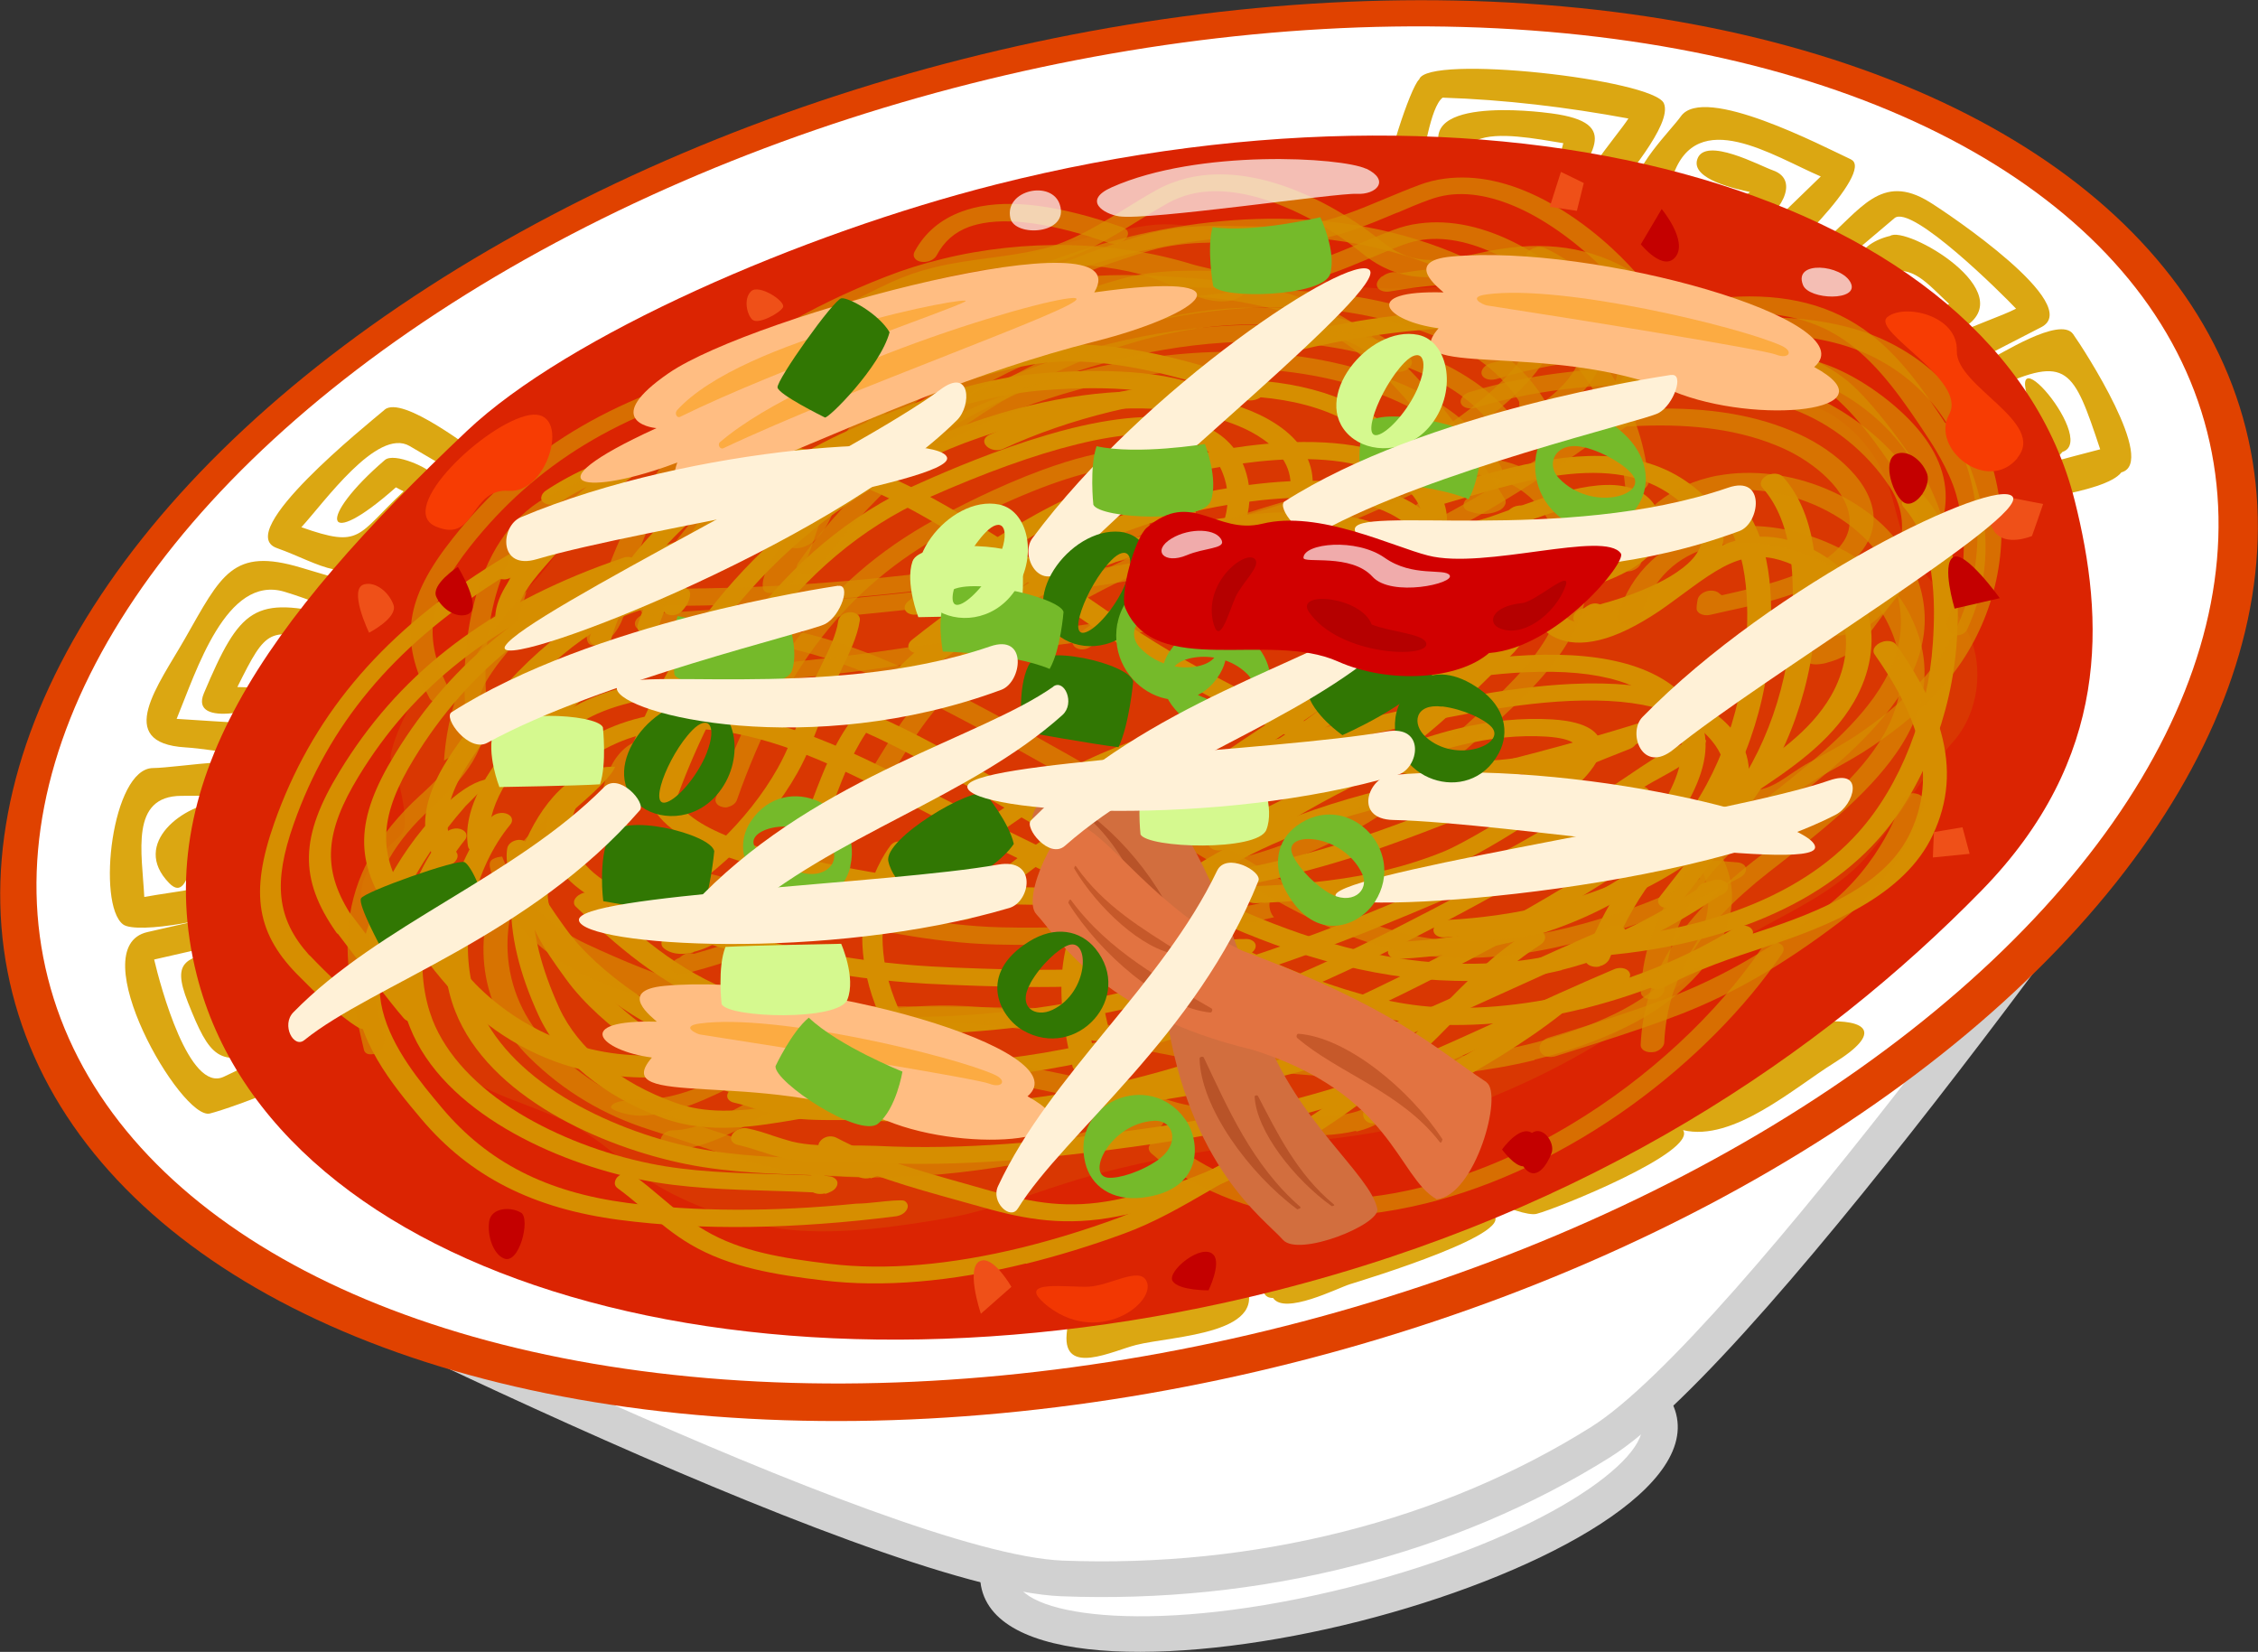 <?xml version="1.0" encoding="UTF-8"?>
<svg xmlns="http://www.w3.org/2000/svg" viewBox="0 0 123.48 90.33">
  <rect x="0" y="0" width="123.48" height="90.33" fill="#333333" stroke="none"/>
  <defs>
    <style>
      .cls-1 {
        fill: #c6592a;
      }

      .cls-2 {
        fill: #db2402;
      }

      .cls-3 {
        fill: #b85328;
      }

      .cls-4 {
        fill: #fff1d7;
      }

      .cls-5, .cls-6, .cls-7 {
        fill: #d68e00;
      }

      .cls-8 {
        opacity: .67;
      }

      .cls-9 {
        fill: #e04200;
      }

      .cls-10 {
        fill: #d10000;
      }

      .cls-11, .cls-12 {
        fill: #fff;
      }

      .cls-13 {
        fill: #e27341;
      }

      .cls-14 {
        fill: #317703;
      }

      .cls-15 {
        fill: #dba712;
      }

      .cls-6, .cls-12 {
        opacity: .7;
      }

      .cls-16 {
        isolation: isolate;
      }

      .cls-17 {
        fill: #75ba2a;
      }

      .cls-18 {
        fill: #d5f98f;
      }

      .cls-19 {
        opacity: .83;
      }

      .cls-19, .cls-20 {
        fill: #f73c03;
      }

      .cls-7 {
        mix-blend-mode: multiply;
        opacity: .18;
      }

      .cls-21 {
        fill: #ef5018;
      }

      .cls-22 {
        fill: #c40000;
      }

      .cls-23 {
        fill: #d26e3e;
      }

      .cls-24 {
        fill: #ffbd82;
      }

      .cls-25 {
        fill: #d1d1d1;
      }

      .cls-26 {
        fill: #fcab42;
      }

      .cls-27 {
        fill: #b50000;
      }
    </style>
  </defs>
  <g class="cls-16">
    <g id="_レイヤー_2" data-name="レイヤー_2">
      <g id="lalaport_x5F_anjo_x5F_sp_x5F_04_x5F_line_xA0_画像">
        <g>
          <g>
            <path class="cls-11" d="M90.72,77.56c.78,3.09-6.66,7.64-16.63,10.16s-18.67,2.06-19.45-1.03c-.78-3.09,6.66-7.64,16.62-10.16,9.96-2.52,18.67-2.06,19.46,1.04Z"/>
            <path class="cls-25" d="M74.33,88.66c-9.43,2.39-19.55,2.55-20.64-1.74s7.89-8.96,17.33-11.34,19.55-2.55,20.64,1.74c1.09,4.29-7.9,8.95-17.33,11.34h0ZM71.5,77.47c-10.59,2.68-16.41,7.03-15.92,8.98s7.68,3,18.27.33c10.59-2.68,16.41-7.03,15.92-8.97s-7.68-3.01-18.27-.33h0Z"/>
          </g>
          <g>
            <path class="cls-11" d="M118.9,37.22L10.67,64.59l.69,2.75s36.36,18.58,46.72,18.98c10.35.4,20.81-2.04,29.43-7.44,8.63-5.4,32.08-38.91,32.08-38.91l-.69-2.75Z"/>
            <path class="cls-25" d="M73.92,85.65h0c-5.12,1.3-10.46,1.85-15.88,1.64-10.45-.41-45.63-18.32-47.12-19.09-.25-.13-.43-.36-.5-.63l-.69-2.75c-.13-.52.18-1.05.71-1.18l108.23-27.37c.52-.13,1.05.18,1.18.71l.69,2.75c.07.27.02.57-.15.8-.96,1.38-23.66,33.73-32.36,39.17-4.25,2.66-8.99,4.66-14.11,5.95h0ZM12.2,66.67c3.96,2,36.46,18.31,45.92,18.67,5.23.2,10.39-.33,15.33-1.58h0c4.92-1.24,9.48-3.17,13.55-5.72,7.89-4.94,28.97-34.63,31.54-38.27l-.35-1.37L11.85,65.29l.35,1.37h0Z"/>
          </g>
          <g>
            <ellipse class="cls-9" cx="61.74" cy="38.86" rx="62.99" ry="36.77" transform="translate(-7.64 16.32) rotate(-14.19)"/>
            <ellipse class="cls-11" cx="61.66" cy="38.55" rx="60.9" ry="35.04" transform="translate(-7.57 16.29) rotate(-14.19)"/>
          </g>
          <g>
            <path class="cls-15" d="M99.71,55.86c-1.8.09-10.54,1.58-9.56,4.29-2.74-.59-7.08,2.75-9.57,3.83-1.68.73,2.59,2.61,3.44,2.4,1.08-.27,8.8-3.38,8.02-4.58,2.73.66,6.08-2.32,8.25-3.67,2.72-1.69,1.79-2.39-.57-2.27Z"/>
            <path class="cls-15" d="M71.43,69.44c-1.7.52-1.19-1.7-2.58-1.3-2.75.8-5.51,1.56-8.29,2.25-1.95.48-2.06.6-2.23,2.57-.2,2.29,2.52.91,3.79.59,2-.51,7.63-.58,5.84-3.63,1.65-.47.6,1.05,1.66,1.06.63.94,3.52-.54,4.19-.75.83-.26,9.62-2.93,7.7-3.9-1.58-3.12-12.78.28-10.08,3.12Z"/>
            <path class="cls-15" d="M15.16,50.91c1.15-.26,1.04-8.95.18-8.95-1-.79-5.65.03-6.97.04-2.26.01-3.09,7.45-1.64,8.55.74.57,5.69-.33,6.25-1.05.83-1.07.85-5.76-.89-5.66-2,.11-4.97,2.27-2.84,4.45,1.33,1.37,1.16-3.1,2.38-2.9-.4,3.69.06,2.98-3.74,3.66-.12-2.41-.8-5.52,2.03-5.53,1.51,0,3.02-.02,4.52-.03-.42,2.54,1.07,5.78-1.65,6.4-1.58.36-3.16.72-4.73,1.08-3.63.83,1.87,10.32,3.42,9.92,1.27-.32,6.59-2.29,7.12-3.36.93-.45-1.99-6.12-2.61-6.47-.86-.49-2.9.58-3.67.8-2.04.57-3,.54-2.04,2.96,1.18,2.97,1.7,3.65,4.46,2.51,3.23-1.34-4.58-7.33-1-1.23-1.64.51-1.72-.87-2.26-2.42,4.3-1.21,3.2-.63,5.63,2.88-1.62.77-3.25,1.55-4.87,2.32-1.9.9-3.47-4.96-3.81-6.41,2.25-.51,4.51-1.03,6.76-1.54Z"/>
            <path class="cls-15" d="M21.03,22.41c-.97.82-8.31,6.7-5.89,7.56,2.39.85,3.97,2.22,5.9.14.44-.47,4.31-3.26,2.72-4.09-.26-.42-2.21-1.31-2.72-.86-3.72,3.2-3.41,5.06.61,1.49.14.07.28.15.42.22-2.58,2.41-2.28,3.13-5.59,1.96,1.23-1.33,4.15-5.47,5.92-4.44,1.09.64,2.18,1.28,3.27,1.91-.75.67-5.35,5.89-5.85,5.74-1.12-.33-2.24-.67-3.36-1-3.74-1.12-4.35.38-6.35,3.89-1.43,2.51-3.91,5.7.03,5.94,1.79.11,4.36.78,6.11.34,1.06-.27,2.82-5.15,3.49-6.16.66-.99-.82-1.25-1.37-1.38-4.46-1.08-5.23-.47-7.22,4.24-.83,1.97,3.49.87,4.1.24.84-1.79.9-5.07-.83-1.78-.76,1.45-.23,1.21-1.44,1.2,1.63-3.28,1.73-3.22,4.9-2.45-1.49,2.38-1.28,4.62-4.2,4.44-1.34-.08-2.68-.16-4.02-.25,1.07-2.59,2.71-7.91,5.9-6.95,2.94.88,4.36,2.17,6.51-.34,1.29-1.52,7.38-5.27,4.59-6.9-.82-.48-4.65-3.55-5.64-2.71Z"/>
            <path class="cls-15" d="M101.23,8.72c-1.57-.73-8.05-4.13-9.31-2.36-.51.73-2.81,2.98-2.41,4.01.21.56,5.86,2.73,6.59,1.94,1.06-.46,2.46-2.44.84-3-.67-.23-3.69-1.87-4.12-.61-.39,1.12,2.23,1.66,2.88,1.8-1.04.86-2.97-.52-4.22-.87,1.31-3.86,5.48-1.1,8.09.02-1.2,1.16-2.4,2.33-3.6,3.49-.48.47-6.83-2.06-7.85-2.31.59-.94,3.37-4.02,2.87-5.18-.56-1.31-12.95-2.7-13.38-1.31-.49.43-1.95,4.97-1.75,5.57-.37,1.17,8.91,2.38,9.61,1.11,1.4-2.53,3.38-4.29-.63-4.82-.73-.1-7.97-1.01-5.78,2.53,1.33,2.12,9.41-.34,1.71-1.07,1.11-.49,3.24-.07,4.72.17-.81,3.67-5.13,1.7-7.88,1.58.27-.87.59-3.53,1.28-4.07,3.41.11,6.8.52,10.16,1.14-.59.94-3.33,3.96-2.85,5.13.21.51,9.01,3.6,9.89,3.38,1.09-.28,6.48-5.64,5.13-6.27Z"/>
            <path class="cls-15" d="M113.37,18.27c-.72-1.01-4.07,1.17-4.73,1.47-2.8,1.27-.05,5.76,2.46,5.81-.54.14-1.08.28-1.63.43-1.39.37-2.62-3.87-3.61-5.12,1.92-.99,3.85-1.98,5.77-2.97,2.34-1.21-5.04-6.18-6.11-6.84-2.66-1.65-3.78.46-5.86,2.22-2.83,2.4-2.1,2.36.88,4.56,2.43,1.8,3.08,2.1,4.57,1.38-.37.24-.66.49-.79.73-.78.4,3.29,8.1,4.06,7.9,1.52-.39,6.73-.84,7.63-2.01,1.97-.52-2.04-6.72-2.64-7.56ZM103.36,12.9c-2.04.49-2.5,2.2-1,3.32,2.68,1.99,3.6-.17.83-1.28,1.4-.51,2.2.57,3.4,1.68-3.74,2.17-3.35.94-7.03-1.27,1.35-1.14,2.69-2.28,4.04-3.42.93-.79,5.92,4.17,6.65,4.95-.75.39-2.48.97-3.9,1.64.3-.18.62-.36.99-.58,3.33-1.93-3.16-5.67-3.99-5.03ZM112.09,25.29c.25-.14.48-.31.7-.58,2.1-.66-4.25-7.89-1.21-1.21-1.69.41-1.53-.89-2.44-2.3,3.92-1.78,4.24-1.06,5.71,3.37-.92.24-1.84.48-2.76.73Z"/>
          </g>
          <path class="cls-2" d="M113.45,27.35c1.65,6.54,1.98,14.12-5.09,21.35-8.71,8.91-21.35,17.52-38.61,21.88-28.36,7.17-54.77-.56-58.99-17.26-2.64-10.44,3.76-19.34,14.78-29.76,5.52-5.22,18.29-10.78,28.92-13.47,28.36-7.17,54.77.56,58.99,17.26Z"/>
          <g>
            <path class="cls-7" d="M77.06,61.53c-2.59.64-5.27.88-7.55,1.03-2.65.18-5.36.62-8.29,1.33-.46.11-.93.23-1.4.36-1.08.29-2.16.65-3.19,1-1.18.4-2.41.81-3.64,1.11-.43.11-.84.19-1.24.26-2.29.4-5.65.91-8.43.64-2.33-.22-5.17-1.15-7.26-2.36-.79-.46-1.5-1.03-2.18-1.58-.89-.71-1.81-1.45-2.94-1.99-.72-.35-1.47-.63-2.19-.91-1.27-.48-2.47-.94-3.49-1.69-2.21-1.62-3.29-4.12-4.32-6.54-.28-.65-.57-1.33-.87-1.96-.95-1.99.44-3.26,1.36-4.1.35-.32.58-.53.66-.77.24-.74-.4-3.31-.73-3.86-.05-.4.58-2.59,2.55-5.16.76-.99,1.76-1.71,2.81-2.47.59-.42,1.19-.86,1.76-1.36,1.27-1.11,2.12-2.45,2.94-3.75.83-1.31,1.61-2.56,2.8-3.56,2.02-1.71,5.11-4.16,8.62-5.73,1.22-.55,2.47-1.07,3.69-1.59,1.27-.54,2.59-1.09,3.87-1.67,3.16-1.42,6.47-2.59,9.31-3.28,1.06-.26,2.07-.46,2.99-.59,2.53-.35,4.38.57,6.33,1.56,1.21.61,2.46,1.23,3.89,1.56,2,.45,4.09.33,6.11.21,2.11-.12,4.29-.25,6.31.29l.35.09c2.39.64,4.87,1.31,6.94,2.42.56.3,1.03.69,1.52,1.1.44.37.9.75,1.43,1.06.51.3,1.08.49,1.64.69.51.18.99.34,1.4.57.22.12.46.24.69.35.38.18.73.35,1.04.56,1.1.74,1.96,1.72,2.57,2.92l.05.1c.32.65.49,1.31.67,2.01.24.93.49,1.88,1.09,2.78.37.54.78,1.05,1.19,1.54.72.89,1.4,1.72,1.82,2.7.68,1.57.56,4.06-.97,5.76-.94,1.05-1.72,2.17-2.47,3.26-.67.97-1.37,1.98-2.17,2.91-1.34,1.56-3.2,2.56-5.16,3.61-.36.19-.72.39-1.08.59-1.55.86-2.73,1.82-3.98,2.84-.55.45-1.12.92-1.73,1.37-2.94,2.22-6.4,4.04-10.57,5.57-.79.29-1.64.55-2.53.77h0Z"/>
            <path class="cls-5" d="M60.89,57.72c-.11.03-.23.06-.34.08-5.99,1.43-11.64,1.69-17.26.8-3.81-.6-7.09-1.88-9.76-3.82-1.1-.79-2.62-2.04-3.66-3.49l-.13-.18c-.9-1.26-2.27-3.16-2-4.72.03-.2.23-.38.48-.44.08-.02.15-.03.23-.02.17.01.31.08.4.19.04.06.09.15.07.27-.21,1.17.86,2.78,1.88,4.2l.13.18c.97,1.36,2.42,2.55,3.47,3.3,2.53,1.83,5.64,3.05,9.25,3.62,5.43.86,10.88.6,16.68-.78.11-.03.22-.05.34-.08,4.78-1.17,9.87-3.14,15.56-6.02,5.51-2.79,9.53-5.16,13.03-7.67.08-.06.16-.09.26-.12.24-.06.48,0,.61.14.07.08.1.17.09.27-.01.13-.1.26-.23.35-3.56,2.56-7.64,4.96-13.22,7.79-5.8,2.93-11,4.94-15.89,6.15Z"/>
            <path class="cls-5" d="M61.95,59.94c-.11.03-.23.06-.34.08-6,1.43-11.64,1.69-17.26.8-3.8-.6-7.09-1.88-9.76-3.82-1.1-.79-2.63-2.05-3.66-3.49l-.13-.18c-.91-1.26-2.27-3.16-2-4.72.04-.2.23-.38.48-.44.08-.02.15-.03.23-.02.17.01.31.08.4.19.04.06.09.15.07.27-.21,1.17.86,2.78,1.88,4.19l.13.19c.97,1.36,2.42,2.54,3.47,3.3,2.53,1.83,5.64,3.05,9.26,3.62,5.42.86,10.88.6,16.68-.78.11-.03.22-.05.34-.08,4.78-1.17,9.87-3.14,15.56-6.02,5.51-2.79,9.53-5.16,13.03-7.67.08-.06.16-.1.26-.12.24-.06.48,0,.61.14.07.08.1.17.09.27-.01.13-.1.26-.23.35-3.56,2.56-7.64,4.96-13.22,7.79-5.8,2.93-11,4.94-15.89,6.15Z"/>
            <path class="cls-5" d="M62.97,54.83c-4.24,1.04-8.25,1.6-12.26,1.71-4.62.12-8.28-.33-11.19-1.4-3.37-1.23-5.91-3.52-8.03-5.56-.07-.07-.11-.15-.1-.25,0-.13.1-.27.24-.37.09-.06.19-.11.3-.14.25-.06.51-.01.66.13,2.14,2.07,4.5,4.18,7.66,5.34,2.74,1,6.21,1.43,10.62,1.31,3.87-.1,7.76-.65,11.88-1.66,5.81-1.43,11.14-3.56,15.59-5.47,3.22-1.38,6.1-3.1,8.49-4.6.69-.43,1.36-.89,2.02-1.33.56-.38,1.14-.77,1.72-1.14.47-.3,1.21-.68,1.91-.85.31-.08.59-.1.81-.08,0,.04,0,.08-.02.13-.19.69-1.76,1.54-2.6,2-.22.12-.42.23-.57.32-.86.52-1.72,1.06-2.55,1.58-1.46.92-2.98,1.87-4.54,2.72-1.46.79-2.83,1.46-4.18,2.04-4.52,1.93-9.94,4.11-15.87,5.56Z"/>
            <path class="cls-5" d="M91.43,49.64c-.19.05-.38.03-.53-.04-.12-.06-.2-.15-.22-.25-.02-.1,0-.22.09-.32l.42-.54c1.8-2.28,4.26-5.4,2.62-7.72-1.29-1.83-3.9-2.62-7.97-2.44-3.54.16-7.41,1.04-10.24,1.68l-1.29.29c-1.19.26-2.46.55-3.73.86-3.11.76-5.44,1.51-7.55,2.44-3.86,1.68-7.07,4.24-9.77,6.51-.1.08-.22.14-.35.17-.24.06-.48.02-.63-.1-.09-.07-.13-.15-.13-.25,0-.12.07-.25.2-.36,2.79-2.34,6.1-4.99,10.17-6.76,2.21-.96,4.62-1.74,7.83-2.53,1.29-.32,2.58-.61,3.79-.87l1.29-.29c2.89-.66,6.86-1.55,10.54-1.72,4.5-.21,7.54.75,9.03,2.85,1.92,2.72-.86,6.25-2.71,8.59l-.41.53c-.1.13-.26.23-.45.27Z"/>
            <path class="cls-5" d="M89.05,48.07c-.19.05-.38.03-.53-.04-.12-.06-.2-.15-.22-.25-.02-.1,0-.22.09-.32l.42-.54c1.8-2.28,4.26-5.4,2.62-7.72-1.29-1.83-3.9-2.62-7.97-2.44-3.54.16-7.41,1.04-10.24,1.68l-1.29.29c-1.19.26-2.46.55-3.73.86-3.11.76-5.44,1.52-7.55,2.44-3.86,1.68-7.07,4.24-9.77,6.51-.1.08-.22.14-.35.17-.24.06-.48.02-.63-.1-.09-.07-.13-.15-.13-.25,0-.12.07-.25.2-.36,2.79-2.34,6.1-4.99,10.17-6.76,2.21-.96,4.62-1.74,7.83-2.53,1.29-.32,2.58-.6,3.79-.87l1.29-.29c2.89-.66,6.86-1.55,10.54-1.72,4.5-.21,7.54.75,9.03,2.85,1.93,2.72-.86,6.25-2.71,8.59l-.41.53c-.1.13-.26.23-.45.27Z"/>
            <path class="cls-5" d="M35.14,41.59c-.11.03-.23.03-.34,0-.15-.03-.27-.12-.33-.23-.05-.09-.05-.19-.01-.29,1.51-3.95,3.79-7.47,6.76-10.47,3.11-3.13,6.84-5.55,11.09-7.18,1.27-.49,2.58-.9,3.89-1.22,4.07-1,7.75-1.06,10.93-.17.99.28,2.38.8,3.41,1.74,1.02.94,1.43,2.09,1.17,3.34-.43,2.08-2.43,3.79-4.03,5.16l-.4.34c-.09.07-.19.13-.31.16h0c-.22.05-.44.01-.58-.11-.08-.07-.13-.17-.13-.27,0-.12.07-.25.18-.35l.4-.34c1.55-1.33,3.31-2.84,3.68-4.61.24-1.17-.25-2.22-1.42-3.05-.88-.63-1.94-.98-2.49-1.13-2.95-.82-6.38-.77-10.19.17-1.24.31-2.49.7-3.71,1.16-4.06,1.56-7.62,3.86-10.59,6.86-2.87,2.89-5.06,6.29-6.52,10.11-.07.17-.24.32-.46.37Z"/>
            <path class="cls-5" d="M36.66,43.77c-.11.03-.23.03-.33,0-.15-.03-.27-.11-.33-.22-.05-.09-.05-.19-.02-.29,2.13-5.73,6.34-13.3,14.32-16.84,1.68-.75,4.23-1.83,6.94-2.63.48-.14.94-.27,1.39-.38,2.83-.69,5.08-.8,6.7-.3,1.28.39,2.16,1.14,2.63,2.23.67,1.55.43,3.25-.68,4.92-1.11,1.66-2.79,2.91-4.01,3.67-.07.04-.14.07-.22.09-.25.06-.5,0-.63-.17-.08-.1-.08-.2-.07-.27.02-.13.12-.26.26-.35,1.38-.86,5.74-3.93,4.2-7.49-.37-.86-1.06-1.45-2.04-1.75-1.37-.42-3.35-.32-5.89.31-2.28.56-5.01,1.54-8.12,2.92-7.56,3.35-11.6,10.65-13.66,16.18-.07.18-.24.32-.46.37Z"/>
            <path class="cls-5" d="M37.91,52.08c-.11.03-.21.05-.31.06-.67.09-1.07-.1-1.29-.28-.09-.07-.14-.16-.14-.27,0-.12.06-.25.17-.35.09-.08.2-.14.32-.17.2-.05.4-.02.54.08l.09.06h.11c.09.01.19,0,.31-.03.32-.08,1.03-.34,2.25-1.23,1.17-.85,2.11-1.77,2.41-2.14.98-1.25,1.52-2.67,2.1-4.17.56-1.47,1.14-3,2.19-4.38,1.98-2.61,4.7-4.8,7.34-6.91l.89-.71c.35-.28.71-.59,1.08-.92,1.26-1.09,2.7-2.32,4.34-2.93.03-.01.06-.02.09-.03.29-.07.59.04.68.25.05.11.02.22,0,.28-.06.14-.2.26-.37.33-1.4.52-2.67,1.62-3.9,2.68-.42.36-.76.66-1.12.94l-.89.71c-2.58,2.06-5.24,4.2-7.13,6.69-.95,1.26-1.49,2.65-2.05,4.13h0c-.57,1.51-1.16,3.06-2.24,4.43-.57.73-3.38,3.35-5.44,3.85h0Z"/>
            <path class="cls-5" d="M44.15,61.11s-.04,0-.05.01l-.32.06c-2.47.43-5.02.86-7.47-.02-3.3-1.19-5.74-3.2-6.86-5.64-1.06-2.3-1.56-4.42-1.5-6.31.06-1.92,1.18-4.78,2.94-6.26.55-.46,1.14-.77,1.75-.92.32-.08.66-.11,1-.1-.05.12-.16.32-.43.63-.42.49-1.05,1.05-1.61,1.54-.68.61-1.22,1.08-1.44,1.45-1.07,1.8-1.3,3.97-.69,6.45.24.98.62,2.03,1.11,3.11,1.03,2.24,3.28,4.09,6.34,5.19,1.66.6,3.39.5,5.48.18l.29-.05.04-.29c.01-.08.04-.15.09-.22.09-.12.23-.2.39-.24.18-.04.36-.02.5.05.18.1.32.22.44.32h0c.1.09.19.17.28.22.17.09.24.26.19.43-.05.19-.24.34-.47.4Z"/>
            <path class="cls-5" d="M32.95,35.31c-.1.02-.2.03-.3.01-.16-.03-.29-.1-.36-.21-.05-.09-.07-.18-.03-.29,1.35-4.48,5.11-7.56,8.96-10.22,2.48-1.71,5.05-2.87,8.33-3.75.71-.19,1.41-.4,2.15-.63.97-.3,1.98-.6,2.99-.85,1.5-.37,2.74-.54,3.9-.54,3.53,0,7,1.06,10.26,2.14.19.06.31.2.31.37,0,.18-.14.36-.35.46-.07.03-.13.05-.2.07-.3.07-.59.01-.81-.17l-.06-.05-.07-.02c-2.97-.97-6.14-1.87-9.22-1.87-1.04,0-2.17.16-3.55.5-.97.24-1.95.54-2.89.82-.68.21-1.46.45-2.19.64-3.11.84-5.53,1.93-7.87,3.54-4.25,2.93-7.32,5.7-8.52,9.65-.06.19-.24.34-.47.4Z"/>
            <path class="cls-5" d="M35.56,34.67c-.1.02-.2.03-.3.01-.16-.03-.29-.1-.35-.21-.05-.09-.07-.18-.04-.29.62-2.07,2.21-4.24,4.58-6.27,1.97-1.68,4.42-3.23,6.91-4.36,2.62-1.19,4.92-2.02,7.03-2.54,1.3-.32,2.52-.52,3.73-.61,2.85-.22,6.75-.23,9.15.98.12.06.19.15.22.26.03.11,0,.22-.08.33-.09.12-.23.22-.4.26h0c-.17.04-.34.02-.48-.04-1.67-.84-4.67-1.15-8.45-.85-1.08.08-2.25.28-3.45.57-2.05.5-4.27,1.3-6.79,2.44-4.51,2.05-9.61,5.91-10.82,9.92-.06.19-.24.34-.47.4Z"/>
            <path class="cls-6" d="M99.89,36.25c-.57.14-.88.07-.95,0-.03-.03-.05-.17.08-.45.21-.5.91-1.03,1.58-1.54.5-.38.98-.74,1.31-1.12,1.39-1.6,3.06-4.02,1.43-6.52-1.25-1.91-3.18-3.46-5.3-4.24-4.32-1.6-10.58-1.78-15.93-.47-.49.12-.97.25-1.43.39-.02,0-.04.01-.05.01-.33.08-.67-.04-.74-.26-.04-.1,0-.2.03-.27.08-.15.24-.28.45-.34.48-.15.99-.29,1.5-.41,5.6-1.37,12.4-1.17,16.92.5,1.4.52,2.97,1.53,4.21,2.72,2.85,2.73,3.01,5.67.46,8.74-.24.29-.46.6-.68.9-.51.7-1.03,1.43-1.76,1.89-.3.19-.72.36-1.12.46h0Z"/>
            <path class="cls-6" d="M101.03,34.68c-.57.14-.88.07-.95,0-.03-.03-.05-.17.08-.45.21-.5.91-1.03,1.58-1.54.5-.38.98-.74,1.31-1.12,1.39-1.6,3.06-4.02,1.43-6.52-1.25-1.91-3.18-3.46-5.3-4.24-4.32-1.6-10.58-1.78-15.93-.47-.49.12-.97.25-1.43.39-.02,0-.04.01-.05.01-.33.08-.67-.04-.74-.26-.04-.1,0-.2.03-.27.08-.15.24-.28.45-.34.48-.15.99-.29,1.5-.41,5.6-1.37,12.4-1.17,16.92.5,1.4.52,2.97,1.53,4.21,2.72,2.85,2.73,3.01,5.67.46,8.74-.24.29-.46.6-.68.9-.51.7-1.03,1.43-1.76,1.89-.3.19-.72.37-1.12.46h0Z"/>
            <path class="cls-6" d="M95.91,33.08c-.52.13-1.04.24-1.54.35l-.84.19c-.21.05-.42.02-.57-.07-.07-.04-.19-.14-.18-.29,0-.17.03-.33.06-.49.05-.2.26-.38.53-.45.09-.02.19-.03.28-.02.14.01.26.06.35.13l.15.12.19-.04c.46-.1.91-.21,1.37-.32,1.35-.33,2.89-.78,4.09-1.6.93-.63,1.37-1.33,1.35-2.14-.05-1.59-1.91-3.15-3.61-3.92-4.71-2.13-10.69-1.1-15.49-.28-.21.04-.42,0-.55-.1-.06-.04-.13-.12-.14-.22-.03-.23.21-.49.54-.57.02,0,.04,0,.06-.01,2.83-.49,5.59-.93,8.31-1,3.21-.09,5.85.36,8.09,1.38,1.08.49,2.07,1.18,2.81,1.95.82.85,1.26,1.75,1.29,2.6.02.76-.28,1.89-1.87,2.97-1.43.97-3.25,1.5-4.68,1.85h0Z"/>
            <path class="cls-5" d="M87.28,34.05c-.14.03-.26.06-.36.09h-.01s-.03.01-.04.01c-.04,0-.08.02-.11.02,0,0-.04,0-.06.01-.02,0-.05,0-.07.01-.28.03-.54-.11-.59-.32,0-.02,0-.03,0-.03h0c-.03-.24.18-.48.49-.56l.09-.02.07-.05c.07-.05.13-.09.21-.13.05-.03.11-.05.16-.06.11-.03.23-.03.34,0l.1.03.1-.03c1.25-.34,2.44-.8,3.35-1.28,1.1-.59,1.78-1.2,2.02-1.83.11-.28.13-.59.05-.9-.12-.47-.46-.96-1.02-1.46-1.47-1.3-3.29-1.83-5.75-1.66-1.01.07-2.15.26-3.47.59-1.08.27-2.17.59-3.23.9l-.78.23s-.02,0-.04.01c-.31.08-.61-.05-.69-.28-.04-.12,0-.22.03-.29.08-.14.22-.26.41-.31l.78-.23c1.06-.31,2.15-.64,3.28-.91,2.22-.55,3.98-.75,5.54-.64,1.96.14,3.55.77,4.87,1.94,1.16,1.03,1.56,2.13,1.16,3.16-.38.98-1.4,1.87-3.04,2.67-1.43.69-2.98,1.12-3.78,1.32h0Z"/>
            <path class="cls-5" d="M90.8,54.06c-.28.07-.58,0-.7-.18-.05-.08-.07-.16-.05-.25.03-.14.15-.28.32-.37,1.92-1.05,3.96-1.71,5.77-2.3,3.55-1.16,7.01-2.61,8.33-5.43,1.74-3.69-.14-7.15-1.96-9.75-.05-.07-.07-.16-.05-.25.03-.14.16-.28.33-.37.07-.03.14-.06.21-.08.28-.07.58,0,.7.18.8,1.13,1.91,2.86,2.44,4.77.55,1.99.41,3.83-.45,5.64-1.53,3.26-5.51,4.92-9.2,6.13-1.73.57-3.7,1.21-5.47,2.18-.07.04-.14.07-.22.08Z"/>
            <path class="cls-5" d="M62.28,66.26c-.39.1-.79.18-1.18.26-2.79.54-4.93.2-7.47-.53l-1.29-.36c-2.48-.69-5.05-1.4-7.37-2.63-.11-.06-.19-.15-.21-.26-.02-.11,0-.23.09-.33.09-.12.23-.21.39-.25s.35-.02.49.05c2.21,1.17,4.6,1.83,7.13,2.54l1.3.37c2.4.68,4.28.99,6.8.5.35-.07.71-.15,1.06-.23h0c4.86-1.19,10.16-4.15,14.55-8.1.77-.69,1.53-1.47,2.21-2.16,1.44-1.47,2.93-3,4.79-4.16.07-.04.14-.07.22-.09.25-.06.5,0,.63.17.08.1.08.2.07.27-.02.13-.12.26-.26.35-1.71,1.08-3.09,2.48-4.54,3.96-.69.7-1.46,1.5-2.27,2.22-2.26,2.04-4.85,3.89-7.51,5.35-2.59,1.43-5.15,2.46-7.63,3.07h0Z"/>
            <path class="cls-5" d="M76.06,48.45c-2.78.68-5.41.86-7.39.94-.2,0-.38-.05-.49-.16-.07-.07-.1-.15-.09-.24.01-.22.25-.44.54-.51.06-.01.12-.02.18-.03,2.8-.11,5.04-.39,7.03-.88,1.09-.27,2.12-.6,3.15-1.02.57-.23,2.48-1.24,4.3-2.51,1.92-1.34,3.03-2.49,2.96-3.09-.02-.14-.07-.56-1.69-.67-1.46-.09-3.04.06-4.69.47-4.17,1.02-8.28,3.44-11.8,5.63-.08.05-.16.08-.26.11-.27.07-.55,0-.68-.16-.06-.07-.09-.16-.07-.25.02-.14.12-.27.28-.37,3.63-2.26,7.88-4.76,12.31-5.85,1.83-.45,3.59-.62,5.23-.52,2.09.13,2.6.81,2.67,1.35.12.95-1.05,2.29-3.45,3.96-1.71,1.19-3.74,2.32-4.63,2.69-1.06.43-2.2.8-3.39,1.09h0Z"/>
            <path class="cls-5" d="M34.61,30.52c-.14-.08-.34-.09-.52-.02-.45.15-.9.32-1.34.48-6.51,2.46-11.02,6.02-14.17,11.19-2.19,3.58-2.24,5.89-.19,8.82.03.04.06.07.1.09.78,1.03,2.92,3.85,3.59,4.6.15.17.38.23.59.18.09-.02.18-.07.26-.14.25-.22.27-.6.05-.85-.78-.86-3.77-4.86-3.81-4.9-.02-.02-.03-.04-.05-.06-1.51-2.42-1.35-4.44.5-7.47,2.99-4.9,7.28-8.28,13.49-10.63.07-.03.34-.13.34-.13l.14.05c.15.05.33.05.5-.02.07-.03.13-.06.19-.1l.18.24-.17-.25.04-.02c.47-.28.51-.58.49-.78,0-.12-.08-.23-.2-.29Z"/>
            <path class="cls-5" d="M28.52,30.52c-.03-.12-.13-.21-.26-.24-.16-.04-.35-.01-.51.08-.41.25-.82.5-1.21.75-5.86,3.76-9.52,8.18-11.54,13.89-1.36,3.86-.98,6.11,1.45,8.48.66.68,2.09,2.08,3.14,2.71.14.08.3.1.45.07s.29-.13.38-.28c.17-.29.08-.66-.21-.83-1.24-.74-3.22-2.85-3.24-2.87-.02-.02-.05-.05-.08-.07-1.76-1.97-1.96-3.94-.83-7.15,1.91-5.42,5.4-9.61,10.98-13.2.06-.04.31-.2.31-.2l.14.02c.15.02.34-.02.48-.12.06-.04.12-.09.16-.14l.23.2-.22-.21.03-.03c.41-.37.38-.67.32-.87Z"/>
            <path class="cls-6" d="M24.15,38.4c-.28.07-.56-.03-.66-.22-1.67-3.16-1.35-5.44,1.26-8.73,3.76-4.75,8.66-7.74,15.42-9.4.45-.11.92-.22,1.38-.32.19-.04.38,0,.51.09.11.08.17.19.17.31,0,.2-.08.5-.59.72l-.04.02.15.3-.17-.29c-.06.04-.13.06-.2.08-.17.04-.36.03-.5-.04l-.13-.06s-.28.07-.36.09c-6.44,1.58-11.11,4.42-14.67,8.92-2.35,2.97-2.64,5.03-1.13,7.88.06.11.04.21.02.28-.05.14-.17.26-.34.34-.04.02-.09.04-.13.05Z"/>
            <path class="cls-5" d="M24.51,47.32c-.26.06-.54-.02-.65-.2-1.74-2.73.63-5.77,2.2-7.78,3.02-3.87,6.11-6.22,9.19-6.98.65-.16,1.3-.25,1.95-.27.16,0,.32.05.42.14.09.08.13.18.12.29-.02.3-.17.6-.45.9-.09.1-.22.17-.35.2h0c-.19.05-.39.02-.53-.08-.06-.04-.11-.1-.14-.16l-.13-.28-.3.06c-.12.02-.24.05-.36.08-2.75.67-5.58,2.86-8.41,6.49-1.88,2.42-3.46,4.76-2.1,6.89.07.1.06.21.04.28-.04.14-.15.27-.3.35-.05.03-.11.05-.17.06Z"/>
            <path class="cls-5" d="M26.29,46.6s-.03,0-.05.01c-.18.03-.36,0-.49-.1-.06-.04-.14-.12-.16-.24-.3-2,.99-4.4,3.82-7.14,1.86-1.8,4.63-4.09,7.24-4.73.58-.14,1.14-.2,1.65-.17.17.01.32.08.4.19.04.06.09.15.07.27-.03.2-.23.39-.48.45h0c-.08.02-.15.03-.23.02-.37-.02-.77.02-1.2.12-1.77.44-4.1,1.99-6.56,4.37-2.55,2.47-3.77,4.68-3.51,6.39.03.23-.18.48-.48.56Z"/>
            <path class="cls-5" d="M85.55,32.46c-1.18.29-2.59.54-4.17.76-.31.04-.57-.11-.6-.34-.04-.23.19-.49.5-.56l.28-.06.1-.02c.09-.02.18-.03.26-.02h.05s.05,0,.05,0c1.23-.18,2.34-.39,3.3-.63h0c2.69-.66,3.71-1.39,4.09-1.88.27-.34.33-.71.2-1.13-.16-.49-.45-.82-.88-.98-.59-.23-1.46-.2-2.66.1-1.07.26-2.2.68-3.1,1.01-.74.27-1.37.5-1.85.62-.17.04-.35.03-.48-.04-.07-.03-.19-.11-.22-.26-.06-.24.16-.51.48-.59.4-.1,1.03-.33,1.69-.57.99-.36,2.11-.78,3.23-1.05,1.54-.38,2.7-.4,3.55-.07.71.28,1.17.76,1.41,1.49.21.65.09,1.28-.36,1.86-.74.96-2.37,1.76-4.85,2.37h0Z"/>
            <path class="cls-5" d="M92.65,51.45c-1.89.46-3.89.76-5.94.87-.2.01-.38-.05-.5-.16-.07-.07-.1-.15-.1-.24,0-.22.24-.44.54-.52.06-.01.11-.02.17-.03,1.94-.1,3.83-.38,5.6-.81.89-.22,1.75-.48,2.55-.77,2.8-1.02,5.04-2.46,6.67-4.29,2.28-2.55,3.8-6.42,4.06-10.34.15-2.25.15-5.47-1.61-7.44-.06-.07-.09-.16-.08-.25.02-.14.12-.27.27-.37.08-.05.17-.09.27-.11.27-.07.54,0,.68.15,1.92,2.16,1.93,5.54,1.78,7.9-.27,4.09-1.89,8.16-4.31,10.87-1.8,2.01-4.26,3.6-7.31,4.71-.86.31-1.79.59-2.74.83h0Z"/>
            <path class="cls-5" d="M84.92,50.39c-1.89.46-3.89.76-5.94.87-.2.01-.38-.05-.49-.16-.07-.07-.1-.15-.1-.24,0-.22.24-.44.54-.52.05-.01.11-.02.17-.03,1.94-.1,3.83-.38,5.6-.81.89-.22,1.75-.48,2.55-.77,2.8-1.02,5.04-2.46,6.67-4.29,2.28-2.55,3.8-6.42,4.06-10.34.15-2.25.15-5.47-1.61-7.44-.06-.07-.09-.16-.08-.25.02-.14.12-.27.27-.37.08-.05.17-.09.27-.11.27-.07.54,0,.68.15,1.92,2.16,1.93,5.54,1.78,7.9-.27,4.09-1.89,8.16-4.31,10.87-1.8,2.01-4.26,3.6-7.31,4.71-.86.31-1.79.59-2.74.83h0Z"/>
            <path class="cls-5" d="M82.43,51.57c-1.89.46-3.89.76-5.94.87-.2.01-.38-.05-.49-.16-.07-.07-.1-.15-.1-.24,0-.22.24-.44.54-.52.05-.01.11-.02.17-.02,1.94-.1,3.83-.38,5.6-.81.89-.22,1.75-.48,2.55-.77,2.8-1.02,5.04-2.46,6.67-4.29,2.28-2.55,3.8-6.42,4.06-10.34.15-2.25.15-5.47-1.61-7.44-.06-.07-.09-.16-.08-.25.02-.14.12-.27.27-.37.08-.05.17-.09.27-.11.27-.07.54,0,.68.15,1.92,2.16,1.93,5.54,1.78,7.9-.27,4.09-1.89,8.16-4.31,10.87-1.8,2.01-4.26,3.6-7.31,4.71-.86.31-1.79.59-2.74.83h0Z"/>
            <path class="cls-5" d="M56.11,69.09c-4.11,1.01-7.84,1.32-11.09.93-2.59-.31-5.1-.7-7.26-1.97-.92-.54-1.71-1.21-2.47-1.85-.51-.43-.99-.84-1.51-1.22-.1-.07-.15-.16-.16-.26,0-.12.04-.24.14-.35.09-.09.21-.16.34-.19.2-.05.4-.02.55.09.56.4,1.07.84,1.57,1.26.77.65,1.49,1.26,2.34,1.76,1.97,1.16,4.24,1.51,6.79,1.82,3.07.37,6.62.07,10.54-.89,1.7-.42,3.47-.96,5.24-1.61,1.54-.57,2.91-1.36,4.37-2.21h0c1.03-.6,2.09-1.22,3.21-1.74.05-.02.09-.04.14-.05.28-.07.56.02.66.22.06.11.04.21.02.28-.05.14-.17.26-.33.34-1.07.5-2.06,1.07-3.1,1.68-1.45.84-2.95,1.71-4.61,2.32-1.82.67-3.63,1.22-5.39,1.66Z"/>
            <path class="cls-5" d="M92.34,21.45c-.22.05-.44.01-.58-.11-5.66-4.94-15.56-3.45-20.96-2.13-.32.08-.64-.06-.7-.3s.16-.51.48-.59c5.66-1.39,16.06-2.93,22.11,2.35.08.07.13.17.13.27,0,.12-.07.25-.18.35-.09.07-.19.13-.31.15h0Z"/>
            <path class="cls-5" d="M27.79,34.16s-.1.02-.15.02c-.18,0-.34-.05-.45-.15-.05-.05-.11-.14-.11-.26.03-1.33,1.16-2.6,2.06-3.62.25-.28.49-.55.68-.79,1.5-1.87,3.02-3.3,4.77-4.51,1.89-1.3,4.22-2.47,7.13-3.56.62-.23,1.3-.44,2.08-.63.72-.18,1.43-.32,2.13-.46.71-.14,1.39-.28,2.06-.45.3-.07.57-.15.83-.22.01,0,.02,0,.03,0,.22-.05.45,0,.59.12.12.11.15.27.08.42-.1.22-.26.34-.39.42l-.02-.08h-.04s.02.1.02.1c-.07.03-.13.05-.17.07h0s-.09.03-.14.04c-.12.03-.24.03-.35.01l-.08-.02-.11.03c-.7.17-1.38.31-2.14.46-.72.15-1.4.28-2.07.45-.72.18-1.34.36-1.9.58-2.79,1.05-5.02,2.16-6.81,3.39-1.65,1.14-3.08,2.49-4.5,4.27-.22.27-.46.55-.72.84-.84.95-1.8,2.02-1.82,3.05,0,.22-.21.43-.49.5Z"/>
            <path class="cls-5" d="M28.39,32.52c-.12.03-.25.03-.37,0-.14-.04-.25-.12-.3-.23-.04-.09-.04-.2,0-.3,1-2.24,3.15-4.62,6.06-6.68,2.69-1.91,5.77-3.39,8.45-4.05.1-.02.2-.05.29-.07.18-.04.37-.01.51.07.09.06.15.14.18.23,0,.02,0,.04,0,.07,0,.13-.02.32-.28.54h-.01s-.02.02-.04.04v.02s-.04.02-.05.03h0c-.09.1-.22.17-.36.21h0c-.14.03-.28.03-.41-.02-.01,0-.03-.02-.04-.02l-.14-.07-.15.04c-2.43.71-5.18,2.11-7.53,3.83-2.58,1.89-4.5,4.03-5.39,6.02-.07.16-.25.3-.45.35Z"/>
            <path class="cls-5" d="M35.43,50.04c-.26.06-.53-.01-.65-.19-.07-.1-.06-.21-.05-.28.03-.14.14-.26.3-.35,3.1-1.68,5.9-4.37,7.49-7.2.55-.97.92-1.97,1.3-3.03.17-.47.33-.89.5-1.31.17-.44.39-.88.6-1.31.41-.84.81-1.64.92-2.42.03-.2.23-.39.48-.45.07-.02.15-.02.22-.02.17,0,.32.08.41.18.04.05.09.15.07.27-.14.91-.58,1.8-1,2.66v.02c-.22.43-.42.83-.58,1.23-.17.42-.33.86-.48,1.28-.39,1.05-.78,2.13-1.37,3.17-1.7,3.01-4.69,5.88-7.99,7.67-.06.03-.12.05-.18.07Z"/>
            <path class="cls-5" d="M64.9,48.64c-.31.08-.63-.02-.73-.23-.04-.08-.04-.17,0-.26.06-.15.21-.29.4-.36.17-.07.45-.23.89-.5,1.47-.89,4.52-2.73,10.29-4.14.33-.08.68-.16,1.02-.24,1.43-.32,2.83-.65,4.18-.98,3.98-.98,7.45-1.96,10.3-2.91.02,0,.05-.02.07-.02.32-.08.66.03.74.25.03.08.03.17-.02.26-.07.15-.23.28-.43.35-2.92.98-6.41,1.97-10.37,2.94h0c-1.37.34-2.81.67-4.29,1.01-.34.08-.68.16-1.01.24-5.48,1.34-8.27,3.03-9.77,3.93-.49.29-.84.5-1.15.63-.04.02-.08.03-.12.04Z"/>
            <path class="cls-6" d="M84.96,57.78c-.33.08-.66-.07-.75-.34-.05-.15,0-.28.04-.36.08-.15.23-.27.41-.33.04-.01,4.38-1.32,6.83-2.28,2.79-1.1,5.27-2.53,8.28-4.81,3.18-2.41,4.2-5.79,4.21-5.83.06-.2.25-.37.49-.43.11-.03.22-.03.32,0,.17.03.31.12.38.25.05.08.09.2.04.36-.01.04-1.11,3.77-4.65,6.44-3.08,2.33-5.74,3.87-8.63,5-2.56,1-6.9,2.31-6.94,2.33-.01,0-.03,0-.04.01Z"/>
            <path class="cls-5" d="M87.48,52.85c-.13.03-.27.03-.39,0-.18-.04-.32-.14-.38-.26-.06-.11-.06-.23-.01-.35,1.31-3.35,3.17-5.86,5.87-7.89.76-.57,1.57-1.1,2.34-1.62,2.1-1.39,4.08-2.7,5.22-4.68.77-1.34,1.01-2.79.67-4.09-.36-1.35-1.29-2.41-2.71-3.05-.99-.45-1.85-.56-2.72-.35-1.03.25-2.01.94-3.28,1.88-.44.32-.89.66-1.36.98-1.21.81-2.31,1.35-3.27,1.58s-1.73.18-2.4-.13c-1.62-.76-1.25-2.58-.79-4.22l.08-.3c.06-.22.29-.41.56-.48.11-.03.22-.03.33-.02.19.03.35.12.43.24.06.1.08.21.05.33l-.09.32c-.3,1.07-.77,2.69.25,3.17.34.16.79.18,1.33.04.74-.18,1.67-.64,2.69-1.33.43-.29.85-.6,1.27-.91l.04-.03c1.21-.9,2.46-1.82,3.93-2.18,1.23-.3,2.46-.16,3.77.44,1.69.77,2.84,2.07,3.26,3.66.4,1.51.12,3.21-.78,4.77-1.3,2.25-3.52,3.72-5.67,5.14-.8.53-1.55,1.02-2.26,1.56-2.52,1.89-4.19,4.15-5.43,7.33-.08.2-.28.37-.54.43Z"/>
            <path class="cls-6" d="M61.97,46.39c-.34.08-.68-.04-.79-.28-.06-.13-.03-.25,0-.33.07-.17.22-.31.42-.39.04-.02,4.14-1.63,6.41-2.59,2.4-1.02,5.04-3.21,7.63-6.36,2.74-3.32,1.67-8.34,1.66-8.39-.06-.28.19-.58.56-.67h.02c.22-.05.43-.02.59.08.08.05.17.14.21.28.05.22,1.16,5.5-1.9,9.21-2.78,3.38-5.56,5.67-8.24,6.8-2.01.85-5.41,2.2-6.41,2.59l-.04.02s-.08.03-.12.04Z"/>
            <path class="cls-5" d="M66.86,46.48c-.32.08-.65-.03-.77-.25-.07-.13-.05-.25-.03-.33.05-.17.2-.31.39-.4.55-.25,5.35-2.47,8.05-4.16,2.48-1.56,4.23-3.28,6.26-5.28l.83-.82c.77-.75,1.17-1.97,1.19-3.63.02-1.26-.2-2.54-.4-3.25-.04-.14,0-.26.05-.34.1-.17.27-.29.49-.35h.02c.37-.1.73.06.81.33.01.05.36,1.33.41,2.91.08,2.2-.44,3.87-1.54,4.94l-.83.81c-2,1.98-3.9,3.84-6.53,5.49-2.92,1.83-8.03,4.17-8.25,4.27-.05.02-.11.04-.16.06h0Z"/>
            <path class="cls-6" d="M39.83,44.13c-.11.03-.22.03-.32,0-.15-.03-.28-.11-.34-.22-.05-.09-.06-.19-.02-.29,1.21-3.43,2.63-6.23,4.34-8.55,2.06-2.8,4.56-4.98,7.64-6.66,1.15-.63,3.44-1.82,5.84-2.7.87-.32,1.69-.58,2.43-.76,1.94-.48,3.39-.47,4.43,0,1.08.49,1.61,1.47,1.57,2.91-.08,3.13-2.97,5.56-5.79,7.52-.08.05-.16.09-.25.11h0c-.24.06-.48,0-.62-.15-.09-.1-.1-.2-.09-.27.02-.13.1-.26.23-.35,2.72-1.9,5.25-4.02,5.32-6.75.03-1.13-.33-1.87-1.08-2.21-.75-.34-1.95-.32-3.55.08-2.14.52-4.93,1.7-7.86,3.3-5.36,2.92-8.88,7.43-11.41,14.6-.06.18-.25.33-.47.38Z"/>
            <path class="cls-6" d="M37.46,53.24s-.1.02-.15.03c-.29.03-.55-.1-.6-.32,0,0,0-.01,0-.02-.04-.2.12-.42.38-.53l.06-.02.05-.04s.1-.08.15-.11c.06-.04.13-.07.2-.09.1-.02.2-.03.3,0l.1.02.1-.03c1.98-.56,3.6-1.13,4.94-2.79,1.49-1.85,2.62-3.77,3.82-5.81.73-1.24,1.48-2.52,2.31-3.76,1.17-1.75,3.12-3.82,5.8-6.16,2.09-1.83,4.46-3.9,7.08-5.19.05-.02.1-.04.16-.06.27-.07.55.02.66.21.02.03.03.06.04.09.05.19-.08.41-.32.53-2.44,1.21-4.74,3.21-6.76,4.98h-.01c-2.6,2.28-4.48,4.28-5.6,5.94-.81,1.22-1.56,2.49-2.28,3.71-1.16,1.98-2.37,4.03-3.91,5.94-1.75,2.17-3.87,2.76-6.34,3.44h-.02s-.02.01-.02.01c-.04.02-.09.03-.13.04Z"/>
            <path class="cls-6" d="M74.15,61.84c-2.1.51-4.95.12-5.07.1-.65-.1-1.28-.15-1.96-.2-1.23-.1-2.5-.2-3.72-.59-1.07-.35-2.16-.6-3.18-.83l-.37-.08c-2.67-.61-5.44-1.24-8.2-1.37-3.01-.15-4.39-.09-5.69.23-.25.06-.51.13-.84.24-.97.3-2,.89-3.08,1.51-1.3.74-2.65,1.51-4.03,1.85-.45.11-.87.17-1.29.18-.18,0-.36-.06-.47-.17-.06-.06-.14-.17-.13-.33,0-.25.22-.48.51-.55.05-.01.11-.02.17-.02.3,0,.62-.05.96-.13,1.18-.29,2.43-1,3.65-1.69,1.11-.63,2.26-1.29,3.39-1.64.35-.11.64-.19.93-.26,1.46-.36,2.95-.42,6.13-.27,2.88.14,5.7.78,8.43,1.4l.38.09c1.01.23,2.19.51,3.3.87,1.06.35,2.19.44,3.39.53.68.05,1.37.11,2.07.21,1.52.23,3.42.2,4.52-.07.36-.09.63-.2.82-.34.08-.06.16-.09.26-.12.25-.06.51,0,.66.18.11.12.12.26.1.34-.02.15-.11.29-.25.4-.34.24-.8.43-1.36.57Z"/>
            <path class="cls-6" d="M83.92,57.97c-5.03,1.23-10.24,1.06-13.72.7-2.7-.28-5.34-.79-7.9-1.29h-.02c-3.14-.61-6.38-1.24-9.67-1.42-1.94-.11-3.89.07-5.77.54-1.68.41-3.34,1.06-4.93,1.91-.14.08-.29.16-.44.24-1.43.77-3.21,1.74-4.9,2.15-.54.13-1.06.2-1.53.21-.69,0-1.57-.27-1.63-.46h0s0-.04.06-.12c.03-.03.11-.12.4-.19.38-.09.88-.11,1.29-.12.18,0,.34,0,.48-.02.4-.03.81-.1,1.21-.2,1.58-.39,3.03-1.23,4.42-2.04,1.11-.64,2.15-1.25,3.25-1.65.67-.24,1.36-.45,2.05-.62,2.03-.5,4.17-.69,6.34-.57,3.41.19,6.71.83,9.9,1.45,2.53.49,5.14,1,7.76,1.27,3.35.35,8.35.51,13.11-.66,1.68-.41,3.24-.97,4.65-1.65,2.5-1.22,4.33-3.08,4.9-4.97.47-1.57.08-3.02-1.15-4.34-2.26-2.4-5.86-2.96-11.01-1.7-1.01.25-2.1.57-3.35.98-.02,0-.05.02-.07.02-.32.08-.66-.03-.74-.25-.03-.08-.03-.17.02-.26.07-.15.23-.28.43-.35,1.26-.42,2.38-.75,3.43-1.01,5.78-1.42,9.83-.78,12.41,1.96,1.38,1.47,1.83,3.18,1.3,4.96-.65,2.18-2.74,4.31-5.59,5.7-1.52.74-3.2,1.34-5,1.78h0Z"/>
            <path class="cls-5" d="M85.41,53.05c-.54.13-1.08.24-1.62.32-4.46.67-9.07.11-14.09-1.72-4.34-1.58-8.45-3.91-12.08-5.96l-1.53-.86c-.72-.4-1.46-.83-2.17-1.25l-.08-.05c-3.84-2.23-7.81-4.54-12.28-5.28-1.83-.3-4.67-.41-7.14.19-2.02.5-3.49,1.38-4.37,2.64-.1.14-.27.25-.46.3-.18.04-.35.03-.5-.03-.13-.05-.22-.14-.25-.24-.03-.1,0-.21.07-.32,1.07-1.52,2.91-2.64,5.33-3.24.26-.06.53-.12.8-.17,2.16-.41,4.71-.43,7-.04,4.72.78,8.79,3.15,12.72,5.43.77.45,1.5.87,2.23,1.28l1.53.87c7.41,4.19,15.8,8.94,25.21,7.53.47-.07.96-.17,1.44-.29,3.08-.76,5.76-2.33,7.51-3.45l.08-.05.05-.08c.06-.11.19-.25.45-.33,0,0,.01,0,.02,0,.03,0,.06-.01.09-.02h.02s.1-.03.1-.03h.03s.09-.05.14-.06c.02,0,.04,0,.06-.01.66-.11.77.25.78.29v.02s.06.35-.45.54h-.04s-.04.04-.04.04c-2.18,1.43-5.12,3.17-8.57,4.02Z"/>
            <path class="cls-6" d="M85.98,51.6c-2.52.62-4.84.87-6.92.76-4.62-.25-8.68-2.71-12.26-4.87l-1.12-.68c-4.41-2.63-8.73-5.18-13.13-7.5-3.6-1.9-6.9-3.52-10.99-4.18-1.82-.29-3.59-.22-5.41.23-2.01.49-4.12,1.44-6.84,3.08-.08.05-.16.08-.25.1-.27.07-.56,0-.69-.16-.06-.07-.08-.16-.07-.25.02-.14.13-.28.29-.37,2.05-1.24,4.53-2.59,7.32-3.28,2.07-.51,4.06-.59,6.11-.26,4.3.7,7.7,2.36,11.4,4.31,4.43,2.34,8.76,4.89,13.18,7.53l1.13.68c3.46,2.09,7.37,4.46,11.62,4.69,1.92.1,4.07-.13,6.4-.7s4.64-1.42,6.9-2.5l.33-.16-.14-.35s0-.02,0-.03c0-.04-.01-.08,0-.13.04-.21.26-.4.54-.47.08-.02.17-.03.25-.03.46.02.93.06,1.39.1.24.02.43.15.46.32.03.17-.1.38-.32.5-1.64.91-5.02,2.59-9.19,3.61Z"/>
            <path class="cls-5" d="M59.9,54.78c-.21.05-.42.02-.57-.07-.06-.04-.15-.11-.17-.22-.76-3.17-1.32-6.85,1.62-10.36,2.15-2.57,5.12-4.54,8-6.45,1.36-.9,2.64-1.75,3.85-2.67,3.41-2.57,5.05-4.52,5.19-6.15.06-.72-.18-1.38-.72-1.94-2.87-3.02-10.3-1.48-12.51-.94-.21.05-.43.11-.64.16-5.52,1.46-9.86,4.51-13.39,7.29-.09.07-.21.13-.33.16-.24.06-.5.01-.64-.11-.08-.07-.12-.15-.12-.25,0-.13.08-.26.21-.36,3.66-2.89,8.18-6.05,14.01-7.6.17-.05.37-.1.59-.15,1.41-.35,4.19-.93,6.98-.95,3.24-.02,5.58.7,6.95,2.15.69.72.98,1.5.91,2.39-.23,2.81-4.17,5.78-5.65,6.9-1.24.94-2.6,1.84-3.9,2.7l-.03.02c-2.79,1.85-5.68,3.77-7.69,6.18-2.41,2.89-2.33,5.84-1.41,9.68.06.24-.19.51-.53.6h0Z"/>
            <path class="cls-5" d="M60.1,56.89c-.21.05-.42.02-.57-.07-.06-.04-.15-.11-.17-.22-.76-3.17-1.32-6.84,1.62-10.36,2.15-2.57,5.12-4.54,8-6.45,1.36-.9,2.64-1.75,3.85-2.67,3.41-2.57,5.06-4.52,5.19-6.15.06-.72-.18-1.38-.72-1.94-2.87-3.02-10.3-1.48-12.51-.94-.21.05-.43.11-.64.16-5.52,1.46-9.86,4.51-13.39,7.29-.09.07-.21.13-.33.16-.24.06-.5.01-.64-.11-.08-.07-.12-.15-.12-.25,0-.13.08-.26.21-.36,3.66-2.89,8.18-6.05,14.01-7.59.17-.05.37-.1.59-.15,1.41-.35,4.19-.93,6.98-.95,3.24-.02,5.58.7,6.95,2.15.69.72.98,1.5.91,2.39-.23,2.81-4.17,5.78-5.65,6.9-1.24.94-2.6,1.84-3.9,2.7l-.03.02c-2.79,1.85-5.68,3.77-7.69,6.18-2.41,2.89-2.33,5.84-1.41,9.68.06.24-.19.51-.53.6h0Z"/>
            <path class="cls-5" d="M59.39,58.61c-.21.05-.42.02-.57-.07-.06-.04-.15-.11-.17-.22-.76-3.17-1.32-6.84,1.62-10.36,2.15-2.57,5.12-4.54,8-6.45,1.36-.9,2.64-1.75,3.85-2.67,3.41-2.57,5.05-4.52,5.19-6.15.06-.72-.18-1.38-.72-1.94-2.87-3.02-10.3-1.48-12.51-.94-.21.05-.43.11-.64.16-5.52,1.46-9.86,4.51-13.39,7.29-.09.07-.21.13-.33.16-.24.06-.5.02-.64-.11-.08-.07-.12-.15-.12-.25,0-.13.08-.26.21-.36,3.66-2.89,8.18-6.05,14.01-7.6.17-.05.37-.1.59-.15,1.41-.35,4.19-.93,6.98-.95,3.24-.02,5.58.7,6.95,2.15.69.72.98,1.5.91,2.39-.23,2.81-4.17,5.78-5.65,6.9-1.24.94-2.6,1.84-3.9,2.7l-.03.02c-2.79,1.85-5.68,3.77-7.69,6.18-2.41,2.89-2.33,5.84-1.41,9.68.06.24-.19.51-.53.6h0Z"/>
            <path class="cls-6" d="M108.11,26.66c-.58-2.01-1.49-3.3-1.52-3.36-.06-.09-.14-.15-.23-.19-1.16-1.77-2.4-3.55-4.09-4.85-2.06-1.58-4.59-2.23-7.75-2.01-2.56.18-3.85.01-5.21-1.5-.64-.72-2.4-2.52-4.81-3.79-1.93-1.02-3.78-1.42-5.5-1.19-.48.06-.95.18-1.4.35-.62.23-1.24.49-1.84.74-1.43.6-2.91,1.22-4.41,1.43-.14.02-.27.03-.4.04-1,.08-1.95.06-2.95.04h-.01c-1.2-.03-2.45-.05-3.74.12-.6.08-1.17.2-1.72.36-2.07.59-4.13,1.36-6.12,2.3-5.11,2.39-9.61,6.74-12.03,11.63-.14.28-.31.56-.48.86-.34.57-.69,1.15-.78,1.66-.05.26-.02.47.07.57.09.1.27.13.49.1.32-.04.67-.22.94-.48.68-.65.98-1.53,1.29-2.47.16-.47.32-.96.54-1.4,1.76-3.62,6.13-7.62,10.63-9.72,1.91-.9,3.89-1.64,5.87-2.21.47-.14.95-.23,1.47-.3,1.16-.16,2.28-.13,3.46-.1,1.01.02,2.05.05,3.15-.05.17-.01.34-.03.51-.06,1.73-.23,3.32-.9,4.86-1.55h.02c.6-.26,1.17-.5,1.75-.71.33-.12.68-.21,1.03-.26,1.34-.18,2.85.17,4.49,1.03,1.55.82,3.24,2.15,4.5,3.56,1.85,2.05,3.9,2.08,6.4,1.91,2.69-.19,4.76.32,6.51,1.61,1.7,1.25,3.04,3.19,4.38,5.24.06.09,1.1,1.64,1.49,3.02.69,2.41.53,4.71-.47,6.85-.14.3-.01.66.29.8.13.06.27.07.4.04.17-.04.32-.16.4-.33,1.11-2.39,1.3-5.06.52-7.73Z"/>
            <path class="cls-6" d="M96.61,44.02c-.08.02-.17.04-.25.05-.21.04-.41,0-.55-.1-.06-.04-.13-.12-.15-.22-.03-.23.21-.49.54-.57.02,0,.04,0,.06-.01.04,0,.08-.02.13-.03.54-.13,1.06-.48,1.61-.86.3-.2.61-.41.93-.58l.53-.29c.75-.41,1.46-.79,2.15-1.26,2.04-1.39,3.51-2.78,4.5-4.25,1.82-2.73,2.46-6.13,1.74-9.33-.75-3.35-2.83-5.93-5.86-7.26-1.39-.61-3.16-.97-4.97-1-1.16-.02-2.3.1-3.31.35-.62.15-1.19.35-1.69.59-1.74.83-2.75,2.12-2.99,3.84-.03.21-.26.42-.54.48-.07.02-.15.03-.22.03-.19,0-.36-.07-.46-.18-.06-.07-.09-.15-.07-.25.28-2.05,1.57-3.67,3.73-4.69.63-.3,1.33-.54,2.06-.72,3.38-.83,7.1-.23,9.28.73,3.29,1.45,5.54,4.21,6.34,7.78.76,3.38.08,6.99-1.87,9.91-1.08,1.61-2.67,3.12-4.87,4.61-.75.51-1.53.94-2.28,1.35l-.52.29c-.25.14-.51.31-.79.5h-.01c-.62.43-1.33.91-2.18,1.11h0Z"/>
            <path class="cls-5" d="M47.61,64.41c-.21.05-.42.04-.6-.03l-.06-.03h-.07c-.63-.03-1.32-.06-2.17-.08-2.37-.07-4.82-.14-7.17-.61-4.68-.94-10.81-3.7-12.64-8.35-.13-.33-.24-.67-.33-1.03-.33-1.33-.36-2.82-.1-4.31.34-1.94,1.17-3.8,2.34-5.23.1-.12.26-.22.43-.26.19-.05.39-.03.54.05.11.06.19.14.21.24.03.11,0,.23-.1.34-1.94,2.38-2.76,5.93-2.05,8.84.08.34.19.67.31.99.75,1.89,2.38,3.65,4.74,5.09,2.06,1.25,4.6,2.23,7.17,2.75,2.22.45,4.48.51,6.89.58h.02c.57.02,1.17.04,1.79.06h.08s.07-.02.07-.02c.03-.01.07-.02.1-.03.15-.04.3-.04.43,0,.05.01.1.03.15.06l.06.03h.07s.04,0,.06.01h.01c.25.01.44.14.49.31h0c.04.19-.09.4-.32.52-.12.06-.24.11-.35.14Z"/>
            <path class="cls-5" d="M45.12,65.26c-.21.05-.42.04-.6-.03l-.06-.03h-.07c-.63-.03-1.32-.06-2.17-.08-2.37-.07-4.82-.14-7.17-.61-4.68-.94-10.81-3.7-12.64-8.35-.13-.33-.24-.67-.33-1.03-.33-1.33-.36-2.82-.1-4.31.34-1.94,1.17-3.8,2.34-5.23.1-.12.26-.22.43-.26.19-.05.39-.03.54.05.11.06.19.14.21.24.03.11,0,.23-.1.34-1.94,2.38-2.76,5.93-2.05,8.84.08.34.19.67.31.99.75,1.89,2.38,3.65,4.74,5.09,2.06,1.25,4.6,2.23,7.17,2.75,2.22.45,4.48.51,6.89.58h.02c.57.02,1.17.04,1.79.06h.08s.07-.02.07-.02c.03-.01.07-.02.1-.03.15-.04.3-.04.43,0,.05.01.1.03.15.06l.06.03h.07s.04,0,.06.01h.01c.25.01.44.14.49.31h0c.04.19-.09.4-.32.52-.12.06-.24.11-.35.14Z"/>
            <path class="cls-6" d="M59.23,62.89c-5.26,1.29-10.29,1.76-14.56,1.36-2.44-.23-4.79-1.02-7.07-1.79-.69-.23-1.34-.45-2-.66-2.58-.81-4.76-2.11-6.65-3.97-2.71-2.67-3.27-6.55-1.47-10.13.29-.58.62-1.08,1.03-1.57.32-.39.71-.78,1.22-1.24.04-.04.08-.07.13-.12.13-.12.35-.33.5-.41,0,0,0,0,0,0,.14.4-.18.9-.49,1.39l-.02.03c-.29.44-.53.9-.77,1.34-.08.16-.17.31-.25.47-.77,1.4-1.14,2.93-1.07,4.44.09,1.96.91,3.8,2.31,5.18,1.81,1.78,3.78,2.96,6.22,3.72.67.21,1.35.44,2.02.66,2.21.74,4.49,1.51,6.75,1.72,4.08.38,8.91-.07,13.96-1.32,1.26-.31,2.55-.67,3.81-1.07.02,0,.04-.01.06-.02.33-.08.66.03.74.26.04.1,0,.2-.02.27-.08.15-.24.28-.44.35-1.3.41-2.61.78-3.91,1.1h0Z"/>
            <path class="cls-6" d="M89.62,26.87s-.05.01-.08.02c-.21.03-.41-.01-.54-.11-.08-.06-.13-.14-.13-.23-.44-4.31-2.81-7.72-7.25-10.42-2.99-1.81-6.4-2.87-10.15-3.15-3.06-.23-6.29.07-9.6.88-.44.11-.88.23-1.32.35-10.1,2.88-19.46,10.18-23.3,18.18-.08.17-.27.31-.5.37-.14.03-.28.03-.41,0-.16-.04-.27-.12-.32-.23-.04-.09-.04-.19.01-.29,1.97-4.1,5.32-8.07,9.69-11.47,4.35-3.39,9.39-5.95,14.55-7.43.46-.13.93-.26,1.39-.37,3.49-.86,6.9-1.17,10.14-.93,3.98.29,7.59,1.42,10.75,3.33,4.66,2.83,7.15,6.41,7.61,10.94.02.23-.22.48-.54.56h0Z"/>
            <path class="cls-6" d="M65.44,33.92c-1.48.36-2.83.64-4.13.85-2.14.34-4.31.61-6.41.86h-.07c-1.91.24-3.88.48-5.8.78-1.69.26-3.38.45-5.01.63h-.02c-2.61.3-5.31.6-7.92,1.19-.21.05-.42.02-.57-.08-.06-.04-.14-.11-.17-.22-.05-.24.2-.51.54-.59h.02c2.71-.61,5.47-.92,8.13-1.22h.03c1.62-.18,3.29-.37,4.92-.62,1.98-.31,3.99-.55,5.93-.78h.03c2.07-.25,4.22-.51,6.31-.85,1.25-.2,2.56-.47,3.99-.82,2.49-.61,4.98-1.38,7.32-2.12,4.76-1.5,9.06-4.17,12.64-6.58,3.23-2.18,3.84-3.68,2.86-6.99-.03-.11,0-.21.04-.27.08-.15.26-.28.46-.34h.03c.34-.09.68.03.75.26,1.08,3.64.29,5.5-3.36,7.97-3.68,2.48-8.11,5.23-13.09,6.8-2.37.75-4.9,1.53-7.43,2.15h0Z"/>
            <path class="cls-5" d="M65.46,53.13c-4.37,1.07-9.48.88-13.59.72l-.39-.02c-4.67-.18-9.43-1.06-13.76-2.56l-.67-.23c-1.71-.58-3.85-1.3-5.32-2.39-1.52-1.13-2.16-2.67-1.7-4.13.05-.16.16-.4.3-.65.46-.84,1.23-1.82,1.83-1.97.09-.02.16-.02.23,0,.06.02.17.05.2.11.11.28-.45,1.11-.69,1.46-.16.24-.29.44-.37.6-.66,1.41-.21,2.82,1.21,3.88,1.34,1,3.38,1.68,5.01,2.23l.68.23c4.21,1.45,8.82,2.3,13.33,2.48l.39.02c3.78.15,8.97.35,13.09-.66.41-.1.81-.21,1.18-.33l.14-.05.08-.13c.09-.16.27-.28.48-.33.04,0,.07-.02.11-.02.21-.02.41-.03.59-.04h.25c.29-.03.54.11.59.3.05.2-.11.43-.38.55-.84.37-1.79.69-2.82.94Z"/>
            <path class="cls-6" d="M69.67,50.16c-4.68,1.1-9.92,1.62-15.19,1.49-3.6-.09-7.02-.87-10.34-1.62h-.06c-.87-.21-1.77-.42-2.66-.61l-.18-.04c-2.92-.62-6.92-1.46-8.11-3.68-.36-.67-.41-2.15.13-3.46.28-.68.83-1.55,1.82-1.79.09-.02.18-.04.27-.05.25.36-.02.96-.47,1.85-.48.96-1.03,2.05-.52,2.99,1.01,1.87,4.72,2.66,7.42,3.23l.18.04c.93.2,1.89.42,2.74.61,3.24.74,6.59,1.5,10.02,1.59,5.11.12,10.19-.37,14.72-1.44-.03.15-.03.31.01.46,0,.04.02.07.03.11.04.11.1.22.18.31ZM71.51,49.37c0-.06,0-.12-.01-.17,0,0,0,0,0,0,0,0,0,.02,0,.03.01.04.01.09,0,.14Z"/>
            <path class="cls-5" d="M70.39,47.9c-8,1.96-16.38,2.1-24.89.41l-.19-.04c-2.75-.55-8.48-1.68-9.68-4.26-.4-.86-.26-1.82.42-2.83.1-.14.27-.25.47-.3.17-.04.35-.03.49.02.13.05.22.14.25.24.03.1,0,.21-.06.31-.52.77-.63,1.47-.32,2.12.91,1.94,5.04,3,8.96,3.78l.19.04c8.27,1.65,16.4,1.52,24.16-.39,1.67-.41,3.34-.91,4.98-1.48,2.85-1,5.69-2.17,8.43-3.31l.09-.04c1.62-.67,3.3-1.37,4.97-2.02.04-.02.08-.03.12-.04.31-.08.63.02.73.23.04.08.04.17,0,.26-.06.15-.21.29-.4.36-1.66.65-3.34,1.34-4.96,2.02h-.03c-2.77,1.16-5.64,2.35-8.55,3.37-1.69.59-3.43,1.11-5.16,1.53Z"/>
            <path class="cls-6" d="M67.81,47.86c-.56.14-1.15.26-1.75.37-.21.04-.42,0-.55-.1-.06-.04-.13-.11-.15-.22-.03-.24.21-.49.54-.57.02,0,.04,0,.06-.01.54-.1,1.08-.21,1.59-.34,5.08-1.25,8.69-3.82,12.56-7.29,1.42-1.28,3.03-2.72,4.09-4.25,1.14-1.65,1.53-3.19,1.23-4.86-.35-1.93-1.35-3.39-2.81-4.11-1.14-.56-2.51-.65-4.08-.27-8.23,2.02-16.74,4.11-23.86,9.61-.09.07-.2.12-.32.15-.25.06-.5.01-.65-.12-.08-.07-.12-.15-.11-.25,0-.13.08-.26.22-.37,3.26-2.52,7.07-4.56,11.63-6.24,3.98-1.46,8.18-2.53,12.87-3.68,1.94-.48,3.72-.35,5.15.36,1.7.85,2.86,2.49,3.25,4.63.76,4.13-2.65,7.2-5.66,9.9-2.36,2.12-4.26,3.58-6.17,4.74-2.22,1.34-4.53,2.3-7.07,2.92h0Z"/>
            <path class="cls-5" d="M85.7,41.85c-.22.05-.44.1-.65.15-2.76.61-5.29.73-7.74.38-4.21-.61-7.81-2.52-11.3-4.36l-.87-.46c-2.62-1.38-5.06-3.06-7.41-4.68h0c-1.37-.95-2.78-1.92-4.21-2.82-3.81-2.4-6.87-4.15-11.53-4.88-2.24-.35-4.56-.25-6.7.27-1.71.42-3.28,1.1-4.66,2.01-.08.05-.17.09-.27.12-.26.06-.54,0-.68-.14-.07-.07-.1-.16-.08-.25.02-.14.11-.27.26-.37,1.55-1.02,3.3-1.78,5.22-2.25,2.37-.58,4.92-.69,7.38-.3,4.91.77,8.22,2.66,12.02,5.05,1.44.91,2.87,1.89,4.25,2.84,2.33,1.61,4.74,3.27,7.31,4.61l.87.46c3.39,1.79,6.91,3.65,10.87,4.22,2.42.35,4.94.19,7.7-.48,1.95-.48,4.04-1.21,6.39-2.25.05-.02.1-.04.15-.05.18-.04.36-.03.51.03.15.07.24.18.25.31,0,.31-.24.57-.64.67-.01,0-.06.01-.06.01h-.03s-.06.03-.09.04c-.03,0-.07.02-.11.02h-.05s-.05.03-.05.03c-2.19.94-4.16,1.61-6.02,2.07Z"/>
            <path class="cls-5" d="M86.48,55.18c-3.23.79-6.41,1.05-9.19.75-4.57-.5-9.28-2.72-13.69-5.04-2.28-1.2-4.62-2.34-6.89-3.44-1.53-.75-3.27-1.6-4.97-2.45l-1.72-.89c-2.99-1.57-6.38-3.34-9.81-4-1.85-.35-3.48-.35-4.98.02-1.66.41-3.15,1.25-4.54,2.58-.1.1-.23.17-.38.2-.22.05-.45.02-.6-.08-.1-.07-.15-.15-.16-.25,0-.12.05-.24.16-.35,1.57-1.5,3.35-2.5,5.3-2.98,1.75-.43,3.67-.45,5.71-.06,3.63.7,7.11,2.52,10.18,4.12l1.71.88c1.66.84,3.33,1.66,4.95,2.45l.04.02c2.27,1.11,4.62,2.25,6.88,3.44,4.3,2.26,8.88,4.42,13.2,4.9,2.58.28,5.55.04,8.58-.7.11-.03.21-.05.32-.08,2.97-.76,5.91-1.99,8.27-3.47.08-.05.17-.09.26-.11.27-.07.55,0,.68.16.06.07.09.16.07.25-.02.14-.12.27-.28.37-2.55,1.59-5.58,2.86-8.77,3.68-.11.03-.23.06-.34.09Z"/>
            <path class="cls-6" d="M77.91,65.82c-2.08.51-4.14.75-6.12.71-3.33-.07-7.03-1.84-8.83-3.46-.12-.11-.21-.3-.07-.48.11-.15.27-.26.44-.3.09-.02.18-.03.28-.02l.3.04h0c.28.02.46.17.51.31l.04.15.11.08c1.45,1.1,4.72,2.68,7.48,2.74,1.84.04,3.75-.18,5.68-.66,2.75-.67,5.52-1.84,8.23-3.47,4.14-2.49,7.92-5.99,10.36-9.59.1-.14.27-.26.47-.31.17-.04.34-.03.49.02.13.05.22.14.25.24.03.1,0,.21-.07.32-2.01,2.97-4.93,5.91-8.22,8.29-3.58,2.59-7.5,4.45-11.32,5.39h0Z"/>
            <path class="cls-5" d="M69.99,58.88c-2.51.62-5.3,1.13-8.3,1.54-4.43.6-9.23,1.11-14.26.85-.5-.03-1.02-.02-1.53-.02-1.13,0-2.29.01-3.4-.26-.38-.1-.75-.21-1.1-.33h-.02c-.42-.14-.82-.27-1.23-.36-.16-.03-.29-.12-.35-.23-.04-.09-.05-.18,0-.28.08-.18.27-.33.51-.39.13-.03.26-.03.38,0,.49.1.95.25,1.38.4.35.11.67.22,1.01.3.92.23,1.93.22,3,.22.54,0,1.09,0,1.63.02,4.89.25,9.59-.26,13.94-.84,2.93-.39,5.66-.9,8.1-1.5,2.57-.63,4.88-1.38,6.86-2.22,1.86-.79,3.73-1.64,5.54-2.47l.06-.03c1.9-.86,3.86-1.76,5.82-2.59.05-.02.09-.04.14-.05.31-.08.62.02.72.22.04.08.05.17.01.26-.05.15-.2.29-.38.36-1.95.83-3.9,1.72-5.79,2.58-1.84.84-3.73,1.7-5.63,2.51-2.07.88-4.47,1.66-7.14,2.32Z"/>
            <path class="cls-5" d="M70.2,61.18c-2.51.62-5.3,1.13-8.3,1.54-4.43.6-9.23,1.11-14.26.86-.5-.03-1.02-.02-1.53-.02-1.13,0-2.29.01-3.4-.26-.38-.1-.75-.21-1.1-.33h-.02c-.42-.14-.82-.27-1.23-.36-.16-.03-.29-.12-.35-.23-.04-.08-.05-.18,0-.28.08-.18.27-.33.51-.39.13-.03.26-.03.38,0,.49.1.95.25,1.38.4.35.11.67.22,1.01.31.92.23,1.93.22,3,.22.54,0,1.09,0,1.63.02,4.89.25,9.59-.26,13.94-.84,2.93-.39,5.66-.9,8.11-1.5,2.57-.63,4.88-1.38,6.86-2.22,1.86-.79,3.73-1.64,5.54-2.47l.06-.03c1.9-.86,3.86-1.76,5.82-2.59.05-.02.09-.04.14-.05.31-.08.62.02.72.22.04.08.05.17.01.26-.05.15-.2.29-.38.36-1.95.83-3.9,1.72-5.79,2.58-1.84.84-3.73,1.7-5.63,2.51-2.07.88-4.47,1.66-7.14,2.32Z"/>
            <path class="cls-6" d="M90.49,54.62c-.06.01-.11.02-.17.02-.2.01-.38-.05-.49-.16-.07-.07-.1-.15-.1-.24.17-3.75,2.07-6.84,6.14-10.03l.4-.31c2.32-1.81,4.72-3.69,6.2-5.76,1.72-2.41,1.94-4.75.68-7.15-.72-1.36-2.05-2.53-3.76-3.31-1.63-.74-3.47-1.04-5.05-.82-.23.03-.45.08-.67.13-1.95.48-3.31,1.79-3.93,3.8-.06.19-.27.36-.53.43-.11.03-.21.03-.32.02-.18-.02-.32-.1-.39-.21-.05-.08-.06-.17-.03-.26.74-2.4,2.51-4.05,4.99-4.66.27-.07.55-.12.84-.16,1.91-.27,4,.06,5.9.93,1.9.86,3.38,2.17,4.17,3.67,1.37,2.59,1.15,5.12-.66,7.73-1.62,2.33-4.25,4.39-6.58,6.21l-.4.31c-3.84,3.01-5.54,5.79-5.71,9.32-.01.22-.24.44-.54.52h0Z"/>
            <path class="cls-6" d="M90.48,57.52c-.06.01-.11.02-.17.02-.2.01-.38-.05-.49-.16-.07-.07-.1-.15-.1-.24.17-3.75,2.07-6.84,6.14-10.03l.4-.31c2.32-1.81,4.72-3.69,6.2-5.76,1.72-2.41,1.94-4.75.68-7.15-.72-1.36-2.05-2.53-3.76-3.31-1.63-.74-3.47-1.04-5.05-.82-.23.03-.45.08-.67.13-1.95.48-3.31,1.79-3.93,3.8-.06.19-.27.36-.53.43-.11.03-.21.03-.32.02-.18-.02-.32-.1-.39-.21-.05-.08-.06-.17-.03-.26.74-2.4,2.51-4.05,4.99-4.66.27-.07.55-.12.84-.16,1.91-.27,4,.06,5.9.93,1.9.86,3.38,2.17,4.17,3.67,1.37,2.59,1.15,5.12-.66,7.73-1.62,2.33-4.25,4.39-6.58,6.21l-.4.31c-3.84,3.01-5.54,5.79-5.71,9.31-.01.22-.24.44-.54.52h0Z"/>
            <path class="cls-5" d="M49.11,66.49s-.07.01-.1.02c-5.6.71-10.69.78-15.12.2-4.74-.62-8.19-2.37-10.85-5.52-1.49-1.77-3.75-4.45-3.57-7.34.17-2.92,1.78-6.47,4.1-9.05.19-.21.39-.42.58-.61.85-.84,1.66-1.38,2.34-1.55.07-.02.14-.03.21-.04.04,0,.08,0,.11-.01-.15.24-.5.65-1.07,1.21-.13.13-.23.23-.29.29-2.8,3.19-4.5,6.69-4.68,9.61-.03.5.02,1.02.15,1.55.51,2.08,2.11,3.98,3.27,5.36,2.49,2.95,5.7,4.59,10.12,5.17,3.71.48,7.92.5,12.52.04.32,0,.75-.04,1.2-.09.46-.05,1.24-.13,1.42-.07.17.1.23.25.17.42-.07.19-.27.35-.52.41h0Z"/>
            <path class="cls-6" d="M32.68,35.27c-.11.03-.32.06-.45-.05-.11-.09-.16-.28-.15-.55.02-.52.27-1.15.52-1.76.13-.32.25-.63.35-.92,1.64-5.21,5.41-10.2,10.09-13.35,1.83-1.23,3.74-2.31,5.7-3.21.72-.33,1.47-.59,2.31-.8,1.02-.25,2.04-.39,3.02-.52,1-.13,1.94-.26,2.92-.5h.03c1.59-.4,3.07-1.31,4.5-2.19.56-.35,1.13-.7,1.71-1.02.51-.29,1.07-.5,1.65-.65,1.58-.39,3.37-.25,5.3.41,2.57.88,4.59,2.4,5.33,3,1.58,1.29,2.88,1.25,5.38.68,3.08-.71,5.69-.45,7.96.79,2.04,1.11,3.64,2.88,5.19,4.6.07.07.09.16.08.25-.02.14-.12.27-.27.37-.08.05-.17.09-.27.12h0c-.27.07-.54,0-.68-.15-1.64-1.82-3.26-3.53-5.14-4.5-1.93-1-4.06-1.19-6.69-.59-2.44.56-4.48.85-6.61-.9-1.47-1.2-3.34-2.25-5-2.82-1.65-.57-3.11-.7-4.36-.39-.43.11-.84.27-1.22.48-.54.3-1.07.63-1.63.97h0c-1.55.96-3.15,1.95-5.02,2.41h-.03c-1.08.27-2.11.4-3.1.54-.97.13-1.89.25-2.82.48-.72.18-1.37.4-1.98.68-1.87.87-3.71,1.9-5.46,3.08-4.12,2.77-7.83,7.4-9.01,11.25-.15.47-.23.98-.32,1.47-.17.97-.33,1.89-.9,2.64-.24.31-.59.56-.91.64Z"/>
            <path class="cls-6" d="M105.34,26.27c.01-.07-2.62-4.15-4.46-5.56-2.06-1.58-4.59-2.23-7.75-2.01-2.56.18-3.85.01-5.21-1.5-.64-.72-2.4-2.52-4.81-3.79-1.93-1.02-3.78-1.42-5.5-1.19-.48.06-.95.18-1.4.35-.62.23-1.24.49-1.84.74-1.43.6-2.91,1.22-4.41,1.43-.14.02-.27.03-.4.04-1,.08-1.95.06-2.95.04h-.01c-1.2-.03-2.45-.05-3.74.12-.6.08-1.17.2-1.72.36-2.07.59-4.13,1.36-6.12,2.3-5.11,2.39-9.61,6.74-12.03,11.63-.14.28-.31.56-.48.86-.34.57-.69,1.15-.78,1.66-.05.26-.02.47.07.57.09.1.27.13.49.1.32-.04.67-.22.94-.48.68-.65.98-1.53,1.29-2.47.16-.47.32-.96.54-1.4,1.76-3.62,6.13-7.62,10.63-9.72,1.91-.9,3.89-1.64,5.87-2.21.47-.13.95-.23,1.47-.3,1.16-.16,2.28-.13,3.46-.1,1.01.02,2.05.05,3.15-.05.17-.01.34-.03.51-.06,1.73-.23,3.32-.9,4.86-1.55h.02c.6-.26,1.17-.5,1.75-.71.33-.12.68-.21,1.03-.26,1.34-.18,2.85.17,4.49,1.03,1.55.82,3.24,2.15,4.5,3.56,1.85,2.05,3.9,2.08,6.4,1.91,2.69-.19,4.76.32,6.51,1.61,1.62,1.19,2.92,3.01,4.2,4.96,0,.02.02.03.03.05,0,.01.99,1.5,1.43,3.62.07.33.39.54.71.47,0,0,.02,0,.02,0,.31-.08.51-.39.45-.71-.3-1.46-.82-2.64-1.19-3.34Z"/>
            <path class="cls-6" d="M20.41,57.64c-.14.03-.28.02-.37-.04-.07-.04-.12-.11-.14-.2-.53-2.25-1.08-4.57-.83-6.88.28-2.58,1.55-4.87,3.88-7,1.9-1.73,2.66-2.78,2.5-4.81-.08-.96-.17-3.48.57-6.09.76-2.69,2.19-4.62,4.15-5.58.59-.29,1.2-.56,1.8-.82h.01c1.55-.68,3.15-1.38,4.38-2.48.75-.67,1.39-1.37,2.06-2.11h0c1.17-1.29,2.37-2.61,4.11-3.64,1.85-1.09,3.83-2.05,5.89-2.85.99-.39,2.04-.72,3.11-.98,4.51-1.11,9.47-1,13.62.28.3.09.62.16.96.24.64.15,1.31.3,1.75.58.18.12.39.3.36.51-.04.22-.36.53-.89.66-.12.03-.25.05-.37.05-.94.04-1.78-.35-2.68-.76-.45-.21-.92-.42-1.39-.57-3.03-.96-7.3-.94-11.41.07-1.05.26-2.04.57-2.97.93-1.97.77-3.87,1.69-5.65,2.74-1.51.89-2.57,2.05-3.69,3.29-.68.74-1.38,1.51-2.2,2.25-1.45,1.29-3.18,2.05-4.86,2.78h-.02c-.6.27-1.17.52-1.72.79-1.52.75-2.61,2.27-3.25,4.54-.48,1.69-.67,3.83-.52,5.71.22,2.75-1.18,4.26-3.03,5.95-1.99,1.82-3.05,3.67-3.32,5.83-.27,2.1.21,4.41.78,6.78.07.29-.17.66-.51.8-.04.02-.07.03-.11.04Z"/>
            <path class="cls-6" d="M61.15,13.31c-.16.04-.33.03-.47-.01-3.12-1.09-5.56-1.44-7.23-1.03-.15.04-.3.08-.44.13-.8.29-1.38.8-1.78,1.55-.09.17-.27.3-.5.35-.15.04-.3.03-.43,0-.15-.04-.26-.13-.31-.24-.04-.09-.03-.19.02-.29.55-1.03,1.41-1.77,2.58-2.2.21-.08.42-.14.65-.2,2.02-.5,4.69-.15,8.15,1.06.14.05.24.14.28.24.03.09.02.2-.05.3-.09.15-.27.27-.48.32h0Z"/>
            <path class="cls-6" d="M81.6,28.05c-.51.12-.93.02-1.27-.09-.16-.05-.26-.15-.29-.27-.02-.08,0-.18.05-.27.04-.07.11-.14.2-.2l.31-.21-.2-.32c-2.62-4.16-5.97-8.58-10.87-9.82-1.83-.46-3.07-.57-4.63-.71h-.14c-1.27-.12-3.68-.28-5.6-.08-.47.05-1,.14-1.55.28-2.71.66-5.71,2.18-7.51,3.09-2.52,1.28-4.65,3.21-6.7,5.09l-1.1,1c-2.38,2.14-5.01,4.67-6,7.67-.06.19-.27.36-.53.42-.11.03-.22.03-.33.02-.17-.03-.31-.1-.38-.22-.05-.08-.06-.17-.03-.27,1.01-3.08,3.63-5.73,6.32-8.13l1.09-.99c2.13-1.94,4.33-3.95,7.06-5.33,2.42-1.22,5.22-2.58,7.86-3.23.64-.16,1.25-.27,1.82-.33,1.97-.21,4.31-.08,5.93.06h.14c1.58.15,2.93.27,4.87.76,5.48,1.38,9.09,6.26,12.18,11.33.07.12.04.23,0,.31-.06.14-.2.26-.37.33-.11.05-.22.08-.33.11Z"/>
            <path class="cls-6" d="M66.17,29.62c-4.61,1.13-9.3,1.82-13.28,2.35-5.89.78-11.25,1.16-16.38,1.16-.19,0-.37-.07-.46-.18-.06-.07-.09-.15-.08-.24.03-.21.25-.42.54-.49.07-.02.14-.03.21-.03,5.05,0,10.33-.37,16.14-1.14,3.93-.52,8.56-1.2,13.08-2.31,3.19-.78,5.98-1.69,8.5-2.77,2.39-1.02,8.88-4.93,9.34-7.69.14-.84-.26-1.51-1.23-2.05-1.75-.99-4.31-.67-6.56-.29-.24.04-.48-.02-.61-.16-.1-.11-.12-.25-.04-.4.07-.13.17-.22.25-.28v.02c.12-.1.27-.17.43-.21s.31-.04.44,0l.08.02h.08c1.97-.32,4.81-.6,6.83.54.88.5,1.41,1.11,1.58,1.81.07.3.08.61.03.94-.25,1.5-1.75,3.26-4.48,5.23-2.22,1.61-4.6,2.86-5.65,3.31-2.62,1.12-5.49,2.05-8.78,2.86h0Z"/>
            <path class="cls-6" d="M67.23,30.65c-4.24,1.04-8.79,1.64-13.09,2.17-6.4.79-12.73,1.35-18.83,1.68-.2.01-.38-.05-.49-.16-.07-.07-.1-.15-.1-.24,0-.22.24-.44.54-.52.06-.01.11-.02.17-.02,6.06-.33,12.36-.89,18.71-1.67,4.24-.52,8.72-1.12,12.87-2.14,2.61-.64,4.92-1.4,7.06-2.33,2.91-1.26,6.67-2.98,9.87-5.11,1.86-1.24,2.66-2.43,2.68-3.97.02-1.72-.95-3.02-2.95-3.96-.12-.06-.2-.14-.23-.25-.02-.1,0-.22.09-.32.1-.13.26-.23.45-.28s.38-.03.52.04c2.29,1.08,3.44,2.62,3.42,4.6-.02,2.39-1.84,3.87-3.21,4.78-3.31,2.2-7.15,3.97-10.13,5.26-2.24.97-4.64,1.76-7.34,2.43h0Z"/>
            <path class="cls-6" d="M44.33,31.38c-.18.04-.36.03-.5-.03-.13-.05-.22-.14-.25-.25-.03-.1,0-.21.07-.32,4.4-6.24,11.99-11.44,19.34-13.24,2.24-.55,4.46-.79,6.57-.71,3.24.12,5.7,1.01,7.52,2.71.12.11.2.3.06.48-.11.15-.26.25-.44.29h0c-.1.02-.19.03-.29.01l-.31-.04h0c-.24-.03-.44-.16-.5-.32v-.03s-.04-.13-.04-.13l-.11-.08c-1.57-1.24-3.53-1.87-6.18-1.97-1.97-.07-4.02.15-6.1.66-2.63.64-5.28,1.73-7.87,3.24-4.18,2.42-8.02,5.85-10.53,9.42-.1.14-.27.25-.46.29Z"/>
            <path class="cls-6" d="M84.26,22.77c-.18.04-.36.02-.52-.05l-.28-.13h0c-.22-.1-.38-.29-.38-.46v-.15s-.06-.12-.06-.12c-1.11-1.66-2.79-2.86-5.28-3.76-5.29-1.92-10.8-1.37-14.49-.57-.3.06-.6.13-.89.21-4.4,1.08-8.78,3.1-12.02,5.54-.07.05-.16.09-.25.12-.26.06-.56,0-.74-.16-.11-.09-.16-.2-.16-.31,0-.1.06-.2.16-.28,3.41-2.57,7.85-4.62,12.51-5.76,4.17-1.02,10.41-1.78,16.44.4,3.05,1.11,5.12,2.7,6.33,4.88.08.14.1.35-.09.48-.08.06-.17.1-.27.12h0Z"/>
            <path class="cls-6" d="M83.19,24.65c-.18.04-.36.02-.52-.05l-.28-.13h0c-.22-.1-.38-.29-.38-.46v-.15s-.06-.12-.06-.12c-1.11-1.66-2.79-2.86-5.28-3.76-5.29-1.92-10.8-1.37-14.49-.57-.3.06-.6.13-.89.21-4.4,1.08-8.78,3.1-12.02,5.54-.07.05-.16.09-.25.12-.26.06-.56,0-.74-.16-.11-.09-.16-.2-.16-.31,0-.1.06-.2.16-.28,3.41-2.57,7.85-4.62,12.51-5.76,4.17-1.02,10.41-1.78,16.44.4,3.05,1.11,5.12,2.7,6.33,4.88.08.14.1.35-.09.48-.08.06-.17.1-.27.12h0Z"/>
            <path class="cls-6" d="M81.71,26.12c-.18.04-.36.02-.52-.05l-.28-.13h0c-.22-.1-.38-.29-.38-.46v-.15s-.06-.12-.06-.12c-1.11-1.66-2.79-2.86-5.28-3.76-5.29-1.92-10.8-1.37-14.49-.57-.3.06-.6.13-.89.21-4.4,1.08-8.78,3.1-12.02,5.54-.07.05-.16.09-.25.12-.26.06-.56,0-.74-.16-.11-.09-.16-.2-.16-.31,0-.1.06-.2.16-.28,3.41-2.57,7.85-4.62,12.51-5.76,4.17-1.02,10.41-1.78,16.44.4,3.05,1.11,5.12,2.7,6.33,4.88.08.14.1.35-.09.48-.08.06-.17.1-.27.12h0Z"/>
            <path class="cls-5" d="M77.57,25.92c-.29.07-.63-.02-.8-.21-.84-.96-1.79-1.94-3.02-2.63-2.92-1.63-6.75-1.57-9.45-1.23-1.16.14-2.36.37-3.58.67-2.06.5-4.08,1.2-5.85,2.02-.04.02-.09.04-.14.05-.31.08-.67-.03-.83-.25-.07-.09-.09-.19-.07-.28.03-.11.13-.22.27-.28,1.85-.86,3.97-1.59,6.13-2.12,1.28-.31,2.55-.55,3.77-.7,4.25-.53,7.89-.04,10.52,1.43,1.4.78,2.44,1.85,3.36,2.89.08.09.11.19.1.29-.02.11-.1.21-.23.29-.06.03-.12.06-.19.07Z"/>
            <path class="cls-5" d="M64.98,44.2s-.05-.02-.07-.03l.07.03Z"/>
            <path class="cls-6" d="M57.33,55.62c-.98.24-2.75.27-4.63.31-1.16.02-2.36.04-3.47.12-3.63.23-7.97-.13-11.9-1.01-4.64-1.03-6.52-2.12-8.21-3.66-1.73-1.57-2.31-3.86-2.31-3.88v-.02s-.01-.02-.01-.02h0s-.06-.2.02-.35c.06-.11.19-.18.39-.23.08-.02.16-.03.25-.04.33.86,1.53,3.35,4.63,4.79,3.87,1.8,8.19,3.46,13.55,3.41,4.96-.04,11.26.09,12.15.1.1.06.19.14.22.2-.04.04-.15.12-.42.21-.07.02-.16.05-.25.07Z"/>
            <path class="cls-6" d="M24.28,41.6c.07-1.07.3-2.77,1.04-4.41.97-2.15,2.78-4.14,3.47-4.85-.11.4-.23.85-.34,1.14-.22.59-.42,1.59-.48,1.92-.23.26-.93,1.07-1.43,1.94-.53.92-.69,2.79-.73,3.37-.19.15-.6.45-1.08.64-.16.07-.31.15-.44.24Z"/>
            <path class="cls-5" d="M37.63,29.59c-.14-.08-.34-.09-.52-.02-.45.15-.9.32-1.34.48-6.51,2.46-11.02,6.02-14.17,11.19-2.19,3.58-2.24,5.89-.19,8.82.03.04.06.07.1.09.65.87,2.25,2.98,2.92,3.72.19.25,1.71,2.16,4.52,3.57,2.28,1.14,5.81,2.11,10.42.98.88-.22,1.81-.51,2.77-.9.31-.12.46-.48.34-.79-.12-.31-.48-.46-.79-.34-4.44,1.78-8.52,1.77-12.15-.02-2.71-1.34-4.14-3.24-4.16-3.26l-.04-.05c-.77-.86-3.12-4.01-3.15-4.04-.02-.02-.03-.04-.05-.06-1.51-2.42-1.35-4.44.5-7.47,2.99-4.9,7.28-8.28,13.49-10.63.07-.03.34-.13.34-.13l.14.05c.15.05.33.05.5-.02.07-.03.13-.06.19-.1l.18.24-.17-.25.04-.02c.48-.28.51-.58.49-.78,0-.12-.08-.23-.2-.29Z"/>
            <path class="cls-5" d="M75.18,61.42c-.24.06-.48-.06-.59-.28-.06-.12-.06-.26-.01-.39.05-.13.14-.23.27-.29.06-.03,5.99-2.74,9.89-5.81.06-.05.12-.08.19-.09.19-.05.4.02.52.18.08.11.12.24.11.38-.02.14-.08.26-.19.34-4,3.15-9.86,5.82-10.1,5.94-.03.01-.06.02-.09.03Z"/>
            <path class="cls-5" d="M48.94,56.3c-.25.06-.51-.06-.62-.29-2.78-5.75.26-9.62.39-9.79.08-.09.18-.16.3-.19.17-.04.34,0,.47.11.23.19.27.53.09.77-.11.14-2.71,3.55-.26,8.62.06.13.07.28.02.42-.05.14-.15.25-.28.31-.04.02-.07.03-.11.04Z"/>
          </g>
          <g>
            <path class="cls-22" d="M64.13,70.06c.35.52,1.96.5,1.96.5,0,0,.7-1.45.28-1.93-.62-.72-2.6.91-2.24,1.43Z"/>
            <path class="cls-21" d="M20.18,34.6s1.58-.81,1.34-1.52c-.25-.7-.97-1.28-1.59-1.13-.92.22.25,2.64.25,2.64Z"/>
            <path class="cls-22" d="M104.05,27.43c.61.51,1.57-.8,1.34-1.51-.25-.7-.97-1.29-1.59-1.13-.92.22-.36,2.13.25,2.64Z"/>
            <path class="cls-22" d="M25.04,31s-1.49.96-1.18,1.64c.32.68,1.1,1.18,1.7.96.89-.31-.52-2.6-.52-2.6Z"/>
            <path class="cls-21" d="M53.64,71.84l1.67-1.47s-.88-1.53-1.57-1.45c-1.05.12-.1,2.92-.1,2.92Z"/>
            <path class="cls-22" d="M83.77,61.95c-.68-.44-1.63.91-1.63.91,0,0,.66.91,1.16.92.7.98,1.35-.18,1.55-.73.2-.56-.47-1.51-1.07-1.1Z"/>
            <path class="cls-22" d="M109.36,32.71s-1.9-2.65-2.55-2.24c-.65.41.08,2.81.08,2.81l2.47-.57Z"/>
            <path class="cls-22" d="M91.64,14.03c.66-.88-.77-2.6-.77-2.6l-1.14,1.93s1.25,1.55,1.91.67Z"/>
            <path class="cls-21" d="M109.05,29.05c.62.88,2.07.26,2.07.26,0,0,.55-1.55.61-1.75-.94-.18-2.63-.51-2.63-.51,0,0-.67,1.12-.05,1.99Z"/>
            <path class="cls-21" d="M86.23,11.54l.38-1.53s-1.11-.55-1.25-.61c-.22.69-.61,1.91-.61,1.91l1.49.22Z"/>
            <path class="cls-21" d="M107.31,45.24l-1.55.26s-.06,1.24-.06,1.39c.72-.07,2.01-.2,2.01-.2l-.39-1.45Z"/>
            <path class="cls-22" d="M28.48,66.31c-.53-.33-1.62-.29-1.73.49-.11.78.22,1.76.79,2.01.85.4,1.49-2.17.95-2.5Z"/>
            <path class="cls-21" d="M41.16,17.49c.31.27,1.5-.37,1.66-.69.16-.32-1.32-1.29-1.75-.87-.43.42-.22,1.3.09,1.57Z"/>
          </g>
          <g>
            <path class="cls-12" d="M55.25,11.92c.23,1.07,3.23.91,2.71-.72-.43-1.38-3.04-.82-2.71.72Z"/>
            <path class="cls-12" d="M74.71,9.23c-1.34-.63-9.17-1.1-13.91,1.01-1.62.72-.45,1.46.4,1.59,1.59.24,11.91-1.29,12.99-1.23,1.09.06,1.85-.74.52-1.38Z"/>
            <path class="cls-20" d="M110.32,25.06c-1.64,1.95-4.76-.51-3.73-2.4,1.04-1.89-4.3-4.54-3.38-5.32.93-.76,3.87-.1,3.8,1.85-.06,1.95,4.95,3.91,3.3,5.86Z"/>
            <path class="cls-20" d="M23.83,28.79c-2.22-.96,2.74-5.66,5.11-6.09,2.36-.42,1.08,4.3-1.11,4.14-2.17-.16-1.78,2.9-4,1.95Z"/>
            <path class="cls-12" d="M98.6,15.59c-.56-1.38,2.14-1.12,2.61-.12.48,1.01-2.28.94-2.61.12Z"/>
            <path class="cls-19" d="M57.08,71.24c-1.45-1.27,1.28-.83,2.46-.88,1.17-.06,2.75-1.1,3.15-.32.61,1.17-2.71,3.73-5.62,1.2Z"/>
          </g>
          <g>
            <path class="cls-24" d="M91.5,21.4c4.55,1.87,12.18,1.1,7.71-1.33,2.99-2.53-12.05-6.77-19.84-6.04-2.7.25-.6,1.78-.43,1.96-4.62-.13-3.17,1.58-.27,1.96-2.46,2.85,5.97.63,12.83,3.46Z"/>
            <path class="cls-26" d="M97.41,18.9c-2.25-1.02-11.98-3.37-16.12-2.8-1.1.15-.16.57.01.6,5.46.84,15.14,2.42,15.82,2.69.68.27,1.02-.16.29-.49Z"/>
          </g>
          <g>
            <path class="cls-24" d="M48.48,61.28c4.55,1.87,12.18,1.1,7.71-1.33,2.99-2.53-12.05-6.77-19.84-6.04-2.7.25-.6,1.78-.43,1.96-4.62-.13-3.17,1.58-.27,1.96-2.46,2.85,5.97.63,12.83,3.46Z"/>
            <path class="cls-26" d="M54.39,58.77c-2.25-1.02-11.98-3.37-16.12-2.8-1.1.15-.16.57.01.6,5.46.84,15.14,2.42,15.82,2.69.68.27,1.02-.16.29-.49Z"/>
          </g>
          <g>
            <path class="cls-24" d="M59.84,18.68c5.91-1.49,8.92-3.94,0-2.69,2.64-4.4-18.65,1.23-23.28,4.42-3.63,2.5-1.06,2.98-.66,3-7.32,3.35-3.69,3.73,1.14,1.88-1.56,4.28,9.94-3.36,22.8-6.61Z"/>
            <path class="cls-26" d="M39.37,24.18c-.15.13.01.42.19.33,6.95-3.28,19.51-7.66,19.31-8.17-.2-.51-14.43,3.5-19.5,7.84Z"/>
            <path class="cls-26" d="M37.01,22.46c-.12.14,0,.43.19.33,5.55-2.73,15.01-5.92,15.59-6.31.58-.39-12.22,1.99-15.78,5.97Z"/>
          </g>
          <g>
            <path class="cls-4" d="M74.89,14.76c1.03.99-12.4,11.78-16.51,16.19-1.5,1.6-2.64-.56-1.92-1.52,6.17-8.31,17.4-15.65,18.43-14.67Z"/>
            <path class="cls-4" d="M51.79,25.02c.39,1.38-16.67,3.85-22.44,5.56-2.11.62-1.99-1.81-.88-2.29,9.53-4.02,22.93-4.65,23.32-3.27Z"/>
            <path class="cls-4" d="M27.64,35.31c1.09-1.77,19.27-10.61,23.79-14.01,1.66-1.24,1.71.87.91,1.67-6.9,6.88-25.79,14.11-24.7,12.33Z"/>
          </g>
          <path class="cls-4" d="M110.06,27.16c.89,1.12-13.88,10.01-18.54,13.82-1.71,1.39-2.54-.91-1.7-1.77,7.24-7.4,19.35-13.17,20.24-12.05Z"/>
          <path class="cls-4" d="M99.26,46.34c-.05,1.43-17.05-1.38-23.07-1.5-2.2-.05-1.35-2.33-.15-2.45,10.3-.94,23.27,2.52,23.22,3.95Z"/>
          <path class="cls-4" d="M73.12,48.82c1.58-1.36,21.58-4.28,26.91-6.14,1.95-.68,1.36,1.35.36,1.87-8.66,4.47-28.85,5.63-27.27,4.27Z"/>
          <g>
            <path class="cls-23" d="M63.06,42.52c1.64,3.01,3.63,5.31,6.05,13.89,1.86,4.98,5.8,7.78,6.21,9.69.18.86-4.3,2.66-5.16,1.7-1.03-1.17-5.12-3.94-6.39-12.38-1.76-7.84-6.25-8.46-7.32-10.73.36-2.09,6.06-3.18,6.61-2.17Z"/>
            <path class="cls-3" d="M59.75,44.66c2.59,2.01,5.13,5.68,5.1,8.33,0,.09-.18.12-.23.05-1.74-2.41-2.47-5.92-5.03-8.25-.1-.09.16-.13.16-.13Z"/>
            <path class="cls-3" d="M70.93,66.12c-2.64-1.96-5.28-5.58-5.33-8.24,0-.09.19-.13.23-.05,1.29,2.71,2.64,5.88,5.27,8.16.1.09-.16.14-.16.14Z"/>
            <path class="cls-3" d="M72.83,65.96c-2.04-1.46-4.13-4.1-4.22-6,0-.06.14-.09.18-.03,1.03,1.97,2.12,4.26,4.16,5.94.08.06-.12.09-.12.09Z"/>
          </g>
          <g>
            <path class="cls-13" d="M81.28,59.17c-2.87-1.89-4.99-4.05-13.34-7.18-4.81-2.26-7.27-6.42-9.14-6.99-.84-.25-3.01,4.07-2.12,5,1.07,1.13,3.5,5.43,11.8,7.4,7.67,2.41,7.91,6.93,10.08,8.18,2.11-.19,3.67-5.78,2.72-6.4Z"/>
            <path class="cls-1" d="M78.88,62.3c-1.79-2.74-5.24-5.58-7.88-5.77-.09,0-.13.17-.06.23,2.25,1.93,5.69,2.95,7.8,5.7.08.11.14-.15.14-.15Z"/>
            <path class="cls-1" d="M58.42,49.37c1.73,2.79,5.12,5.73,7.77,6,.09,0,.14-.18.07-.22-2.59-1.51-5.64-3.12-7.69-5.93-.08-.11-.15.15-.15.15Z"/>
            <path class="cls-1" d="M58.74,47.49c1.28,2.16,3.74,4.45,5.63,4.7.06,0,.1-.13.05-.17-1.87-1.19-4.07-2.47-5.58-4.65-.06-.08-.1.11-.1.11Z"/>
          </g>
          <g>
            <path class="cls-17" d="M80.31,27.3c-2.08-.88-5.84-.95-5.84-.95,0,0-.41-2.02.24-3.13.65-1.12,6.14.13,6.36.96,0,0-.16,2.08-.76,3.12Z"/>
            <path class="cls-17" d="M59.97,24.4c2.21.49,5.92-.12,5.92-.12,0,0,.76,1.91.32,3.12-.44,1.22-6.06.98-6.42.2,0,0-.22-2.07.18-3.21Z"/>
            <path class="cls-14" d="M61.16,40.86c-1.17-.13-5.26-.86-5.26-.86,0,0-.3-2.29.34-3.6.63-1.3,5.56-.08,5.73.87,0,0-.22,2.39-.81,3.6Z"/>
            <path class="cls-18" d="M55.72,33.6c-1.21.08-5.5.15-5.5.15,0,0-.73-1.86-.32-3.05.4-1.19,5.63-.99,5.98-.22,0,0,.22,2.02-.16,3.12Z"/>
            <path class="cls-18" d="M62.58,42.5c1.39-.08,6.33-.17,6.33-.17,0,0,.82,1.85.34,3.05-.47,1.19-6.48,1.01-6.88.25,0,0-.23-2.02.21-3.12Z"/>
            <path class="cls-14" d="M78.35,36.87c-1.13,1.67-4.94,3.33-4.94,3.33,0,0-1.66-1.14-1.92-2.38-.27-1.24,4.61-4.12,5.33-3.68,0,0,1.28,1.57,1.53,2.73Z"/>
            <path class="cls-14" d="M48.65,18.16c-.51,1.92-3.37,4.76-3.54,4.67-.18-.09-2.52-1.25-2.59-1.64-.07-.39,3.08-4.84,3.5-4.88.41-.04,2.02.84,2.63,1.86Z"/>
            <path class="cls-17" d="M66.31,12.42c2.24.33,5.89-.54,5.89-.54,0,0,.9,1.85.54,3.1-.36,1.25-5.97,1.4-6.4.65,0,0-.36-2.06-.03-3.21Z"/>
            <path class="cls-14" d="M61.51,29.12c-2.72-.56-5.97,3.54-3.72,5.55,1.06.94,3.04.97,4.3-.47,1.63-1.86,1.12-4.72-.58-5.07ZM61.56,31.88c-.47,1.18-1.43,2.32-2.04,2.63-1.29.68-.12-2.47,1.25-3.87.86-.88,1.38-.28.79,1.23Z"/>
            <path class="cls-18" d="M77.55,18.31c-2.72-.56-5.97,3.54-3.72,5.54,1.06.94,3.04.96,4.3-.47,1.63-1.86,1.12-4.72-.58-5.07ZM77.59,21.07c-.46,1.18-1.43,2.31-2.04,2.63-1.29.69-.12-2.47,1.25-3.87.86-.88,1.38-.28.79,1.23Z"/>
            <path class="cls-14" d="M55.95,56.35c2.94,1.68,6.11-1.83,3.95-4.48-.83-1.01-2.21-1.27-3.63-.38-2.84,1.77-1.62,4.11-.32,4.86ZM56.35,53.76c.57-1.01,1.54-1.89,2.09-2.08,1.17-.39,1.12,2.58-.88,3.54-.96.46-1.95-.15-1.21-1.45Z"/>
            <path class="cls-17" d="M69.4,38.07c.75-3.29-3.53-5.3-5.43-2.46-.73,1.08-.57,2.48.7,3.59,2.52,2.2,4.4.35,4.74-1.13ZM66.81,38.46c-1.14-.25-2.26-.92-2.6-1.39-.72-1,2.3-1.9,4-.21.76.75.06,1.92-1.4,1.6Z"/>
            <path class="cls-17" d="M64.82,61.22c-1.94-2.76-6.3-.93-5.47,2.38.31,1.26,1.46,2.09,3.13,1.89,3.32-.4,3.21-3.04,2.34-4.27ZM63.37,63.4c-.95.68-2.2,1.06-2.78,1-1.23-.14.14-2.98,2.52-3.11,1.07-.06,1.46,1.24.25,2.11Z"/>
            <path class="cls-17" d="M84.01,24.82c-.62,3.54,3.8,5.78,5.61,2.75.69-1.16.47-2.68-.86-3.89-2.65-2.42-4.47-.45-4.74,1.14ZM86.61,24.45c1.16.29,2.33,1.03,2.69,1.55.77,1.1-2.26,2-4.04.16-.8-.82-.14-2.07,1.35-1.7Z"/>
          </g>
          <path class="cls-17" d="M57.4,36.58c-2.08-.88-5.84-.95-5.84-.95,0,0-.41-2.02.24-3.13.65-1.12,6.14.13,6.36.96,0,0-.16,2.08-.76,3.12Z"/>
          <path class="cls-17" d="M37.06,33.69c2.21.49,5.92-.12,5.92-.12,0,0,.76,1.91.32,3.12-.44,1.22-6.06.98-6.42.2,0,0-.22-2.07.18-3.21Z"/>
          <path class="cls-14" d="M38.25,50.14c-1.17-.13-5.26-.86-5.26-.86,0,0-.3-2.29.34-3.6.63-1.3,5.56-.08,5.73.87,0,0-.22,2.39-.81,3.6Z"/>
          <path class="cls-18" d="M32.81,42.89c-1.21.08-5.5.15-5.5.15,0,0-.73-1.86-.32-3.05.4-1.19,5.63-.99,5.98-.22,0,0,.22,2.02-.16,3.12Z"/>
          <path class="cls-18" d="M39.67,51.78c1.39-.08,6.33-.17,6.33-.17,0,0,.82,1.85.34,3.05-.47,1.19-6.48,1.01-6.88.25,0,0-.23-2.02.21-3.12Z"/>
          <path class="cls-14" d="M55.44,46.15c-1.13,1.67-4.94,3.33-4.94,3.33,0,0-1.66-1.14-1.92-2.38-.27-1.24,4.61-4.12,5.33-3.68,0,0,1.28,1.57,1.53,2.73Z"/>
          <path class="cls-14" d="M26.49,50.18c-1.52,1.27-5.49,1.95-5.58,1.78-.09-.17-1.34-2.47-1.17-2.83.16-.36,5.31-2.19,5.67-1.98.36.2,1.17,1.85,1.09,3.03Z"/>
          <path class="cls-17" d="M44.23,55.65c1.64,1.56,5.12,2.95,5.12,2.95,0,0-.33,2.03-1.34,2.85-1.01.81-5.69-2.29-5.6-3.15,0,0,.89-1.89,1.82-2.65Z"/>
          <path class="cls-14" d="M38.6,38.41c-2.72-.56-5.97,3.54-3.72,5.55,1.06.94,3.04.97,4.3-.47,1.63-1.86,1.12-4.72-.58-5.07ZM38.65,41.17c-.47,1.18-1.43,2.32-2.04,2.63-1.29.68-.12-2.47,1.25-3.87.86-.88,1.38-.28.79,1.23Z"/>
          <path class="cls-18" d="M54.64,27.59c-2.72-.56-5.97,3.54-3.72,5.54,1.06.94,3.04.96,4.3-.47,1.63-1.86,1.12-4.72-.58-5.07ZM54.69,30.35c-.46,1.18-1.43,2.31-2.04,2.63-1.29.69-.12-2.47,1.25-3.87.86-.88,1.38-.28.79,1.23Z"/>
          <path class="cls-14" d="M76.31,39.25c-.43,3.36,4.02,4.95,5.65,1.94.62-1.15.33-2.53-1.04-3.5-2.72-1.95-4.41.07-4.61,1.56ZM78.86,38.63c1.15.14,2.33.7,2.72,1.14.8.93-1.95,2.02-3.6.54-.8-.71-.61-1.86.88-1.67Z"/>
          <path class="cls-17" d="M46.5,47.36c.75-3.29-3.53-5.3-5.43-2.46-.73,1.08-.57,2.48.7,3.59,2.52,2.2,4.4.35,4.74-1.13ZM43.91,47.74c-1.14-.25-2.26-.92-2.6-1.39-.72-1,2.3-1.9,4-.21.76.75.06,1.92-1.4,1.6Z"/>
          <path class="cls-17" d="M75.19,49.31c1.81-2.85-1.54-6.18-4.29-4.14-1.05.77-1.37,2.15-.55,3.61,1.64,2.92,4.03,1.81,4.84.53ZM72.62,48.8c-.99-.62-1.82-1.63-1.98-2.19-.34-1.19,2.81-1.01,3.84,1.15.46.97-.59,1.82-1.86,1.04Z"/>
          <path class="cls-17" d="M61.1,34.1c-.62,3.54,3.8,5.78,5.61,2.75.69-1.16.47-2.68-.86-3.89-2.65-2.42-4.47-.45-4.74,1.14ZM63.71,33.73c1.16.29,2.33,1.03,2.69,1.55.77,1.1-2.26,2-4.04.16-.8-.82-.14-2.07,1.35-1.7Z"/>
          <g>
            <path class="cls-4" d="M91.39,20.51c.74-.12.15,1.63-.7,2.08-.85.45-12.38,3.14-18.48,6.5-1.01.55-2.43-1.37-1.96-1.67,7.73-4.94,20.4-6.8,21.14-6.92Z"/>
            <path class="cls-4" d="M75.52,33.52c.61-.43,1.21.92.5,1.56-5.04,4.52-12.55,6.57-17.78,11.17-.86.76-2.25-1-1.86-1.39,6.47-6.5,15.18-8.54,19.14-11.33Z"/>
            <path class="cls-4" d="M55.65,66.1c-.4.64-1.48-.37-1.07-1.24,2.87-6.14,8.97-10.97,11.98-17.25.5-1.03,2.46.03,2.26.55-3.41,8.52-10.61,13.81-13.16,17.93Z"/>
            <path class="cls-4" d="M52.9,43.05c-.23-1.41,16.99-1.99,22.92-3.05,2.17-.38,1.78,2.02.62,2.37-9.92,2.94-23.31,2.09-23.54.68Z"/>
            <path class="cls-4" d="M74.09,28.99c-.23-1.41,11.37.79,20.41-2.32,2.08-.72,1.75,1.95.62,2.37-10.45,3.87-20.8,1.36-21.03-.05Z"/>
          </g>
          <path class="cls-4" d="M45.83,32.04c.74-.12.15,1.63-.7,2.08-.85.45-12.38,3.14-18.48,6.5-1.01.55-2.43-1.37-1.96-1.67,7.73-4.94,20.4-6.8,21.14-6.92Z"/>
          <path class="cls-4" d="M57.6,37.54c.61-.43,1.21.92.5,1.56-5.04,4.52-12.55,6.57-17.78,11.17-.86.76-2.25-1-1.86-1.39,6.47-6.5,15.18-8.54,19.14-11.33Z"/>
          <path class="cls-4" d="M16.64,56.88c-.58.47-1.27-.83-.6-1.52,4.73-4.84,12.09-7.38,17-12.32.81-.81,2.31.85,1.95,1.27-6.03,6.91-14.58,9.53-18.35,12.57Z"/>
          <path class="cls-4" d="M31.66,50.33c-.23-1.41,16.99-1.99,22.92-3.05,2.17-.38,1.78,2.02.62,2.37-9.92,2.94-23.31,2.09-23.54.68Z"/>
          <path class="cls-4" d="M33.73,37.67c-.23-1.41,11.37.79,20.41-2.32,2.08-.72,1.75,1.95.62,2.37-10.45,3.87-20.8,1.36-21.03-.05Z"/>
          <g>
            <path class="cls-10" d="M81.44,35.7c-1.67,1.46-5.45,1.73-8.28.47-3.76-1.68-10,.97-11.63-2.94-.3-.72.51-3.8,1.19-4.38,2.47-2.11,3.77.41,6.31-.21,3.09-.76,7.15,1.26,9.07,1.74,3.07.79,9.68-1.41,10.54-.11.32.48-3.52,5.16-7.2,5.44Z"/>
            <path class="cls-27" d="M66.38,34.16c.34,1.13.84-.75,1.19-1.52.36-.78,1.4-1.69,1.06-2.06-.51-.56-2.92,1.31-2.25,3.59Z"/>
            <path class="cls-27" d="M71.59,33.48c-.83-1.2,2.84-.88,3.42.67,1.09.43,2.91.5,2.99,1.05.11.82-4.74.67-6.41-1.72Z"/>
            <path class="cls-27" d="M85.61,32.05c.36-1-1.61.85-2.38.93-1.64.17-1.88,1.04-1.29,1.34,1.26.64,3.1-.71,3.67-2.27Z"/>
            <g class="cls-8">
              <path class="cls-11" d="M75.06,31.54c-1.18-1.3-3.79-.7-3.78-1.04.02-.79,2.87-1.1,4.44,0,1.53,1.08,3.27.56,3.55.95.33.46-3.19,1.23-4.22.08Z"/>
            </g>
            <g class="cls-8">
              <path class="cls-11" d="M64.9,30.36c.94-.4,2.07-.35,1.92-.78-.25-.7-1.76-.73-2.74-.14-1.12.67-.42,1.44.82.92Z"/>
            </g>
          </g>
        </g>
      </g>
    </g>
  </g>
</svg>
